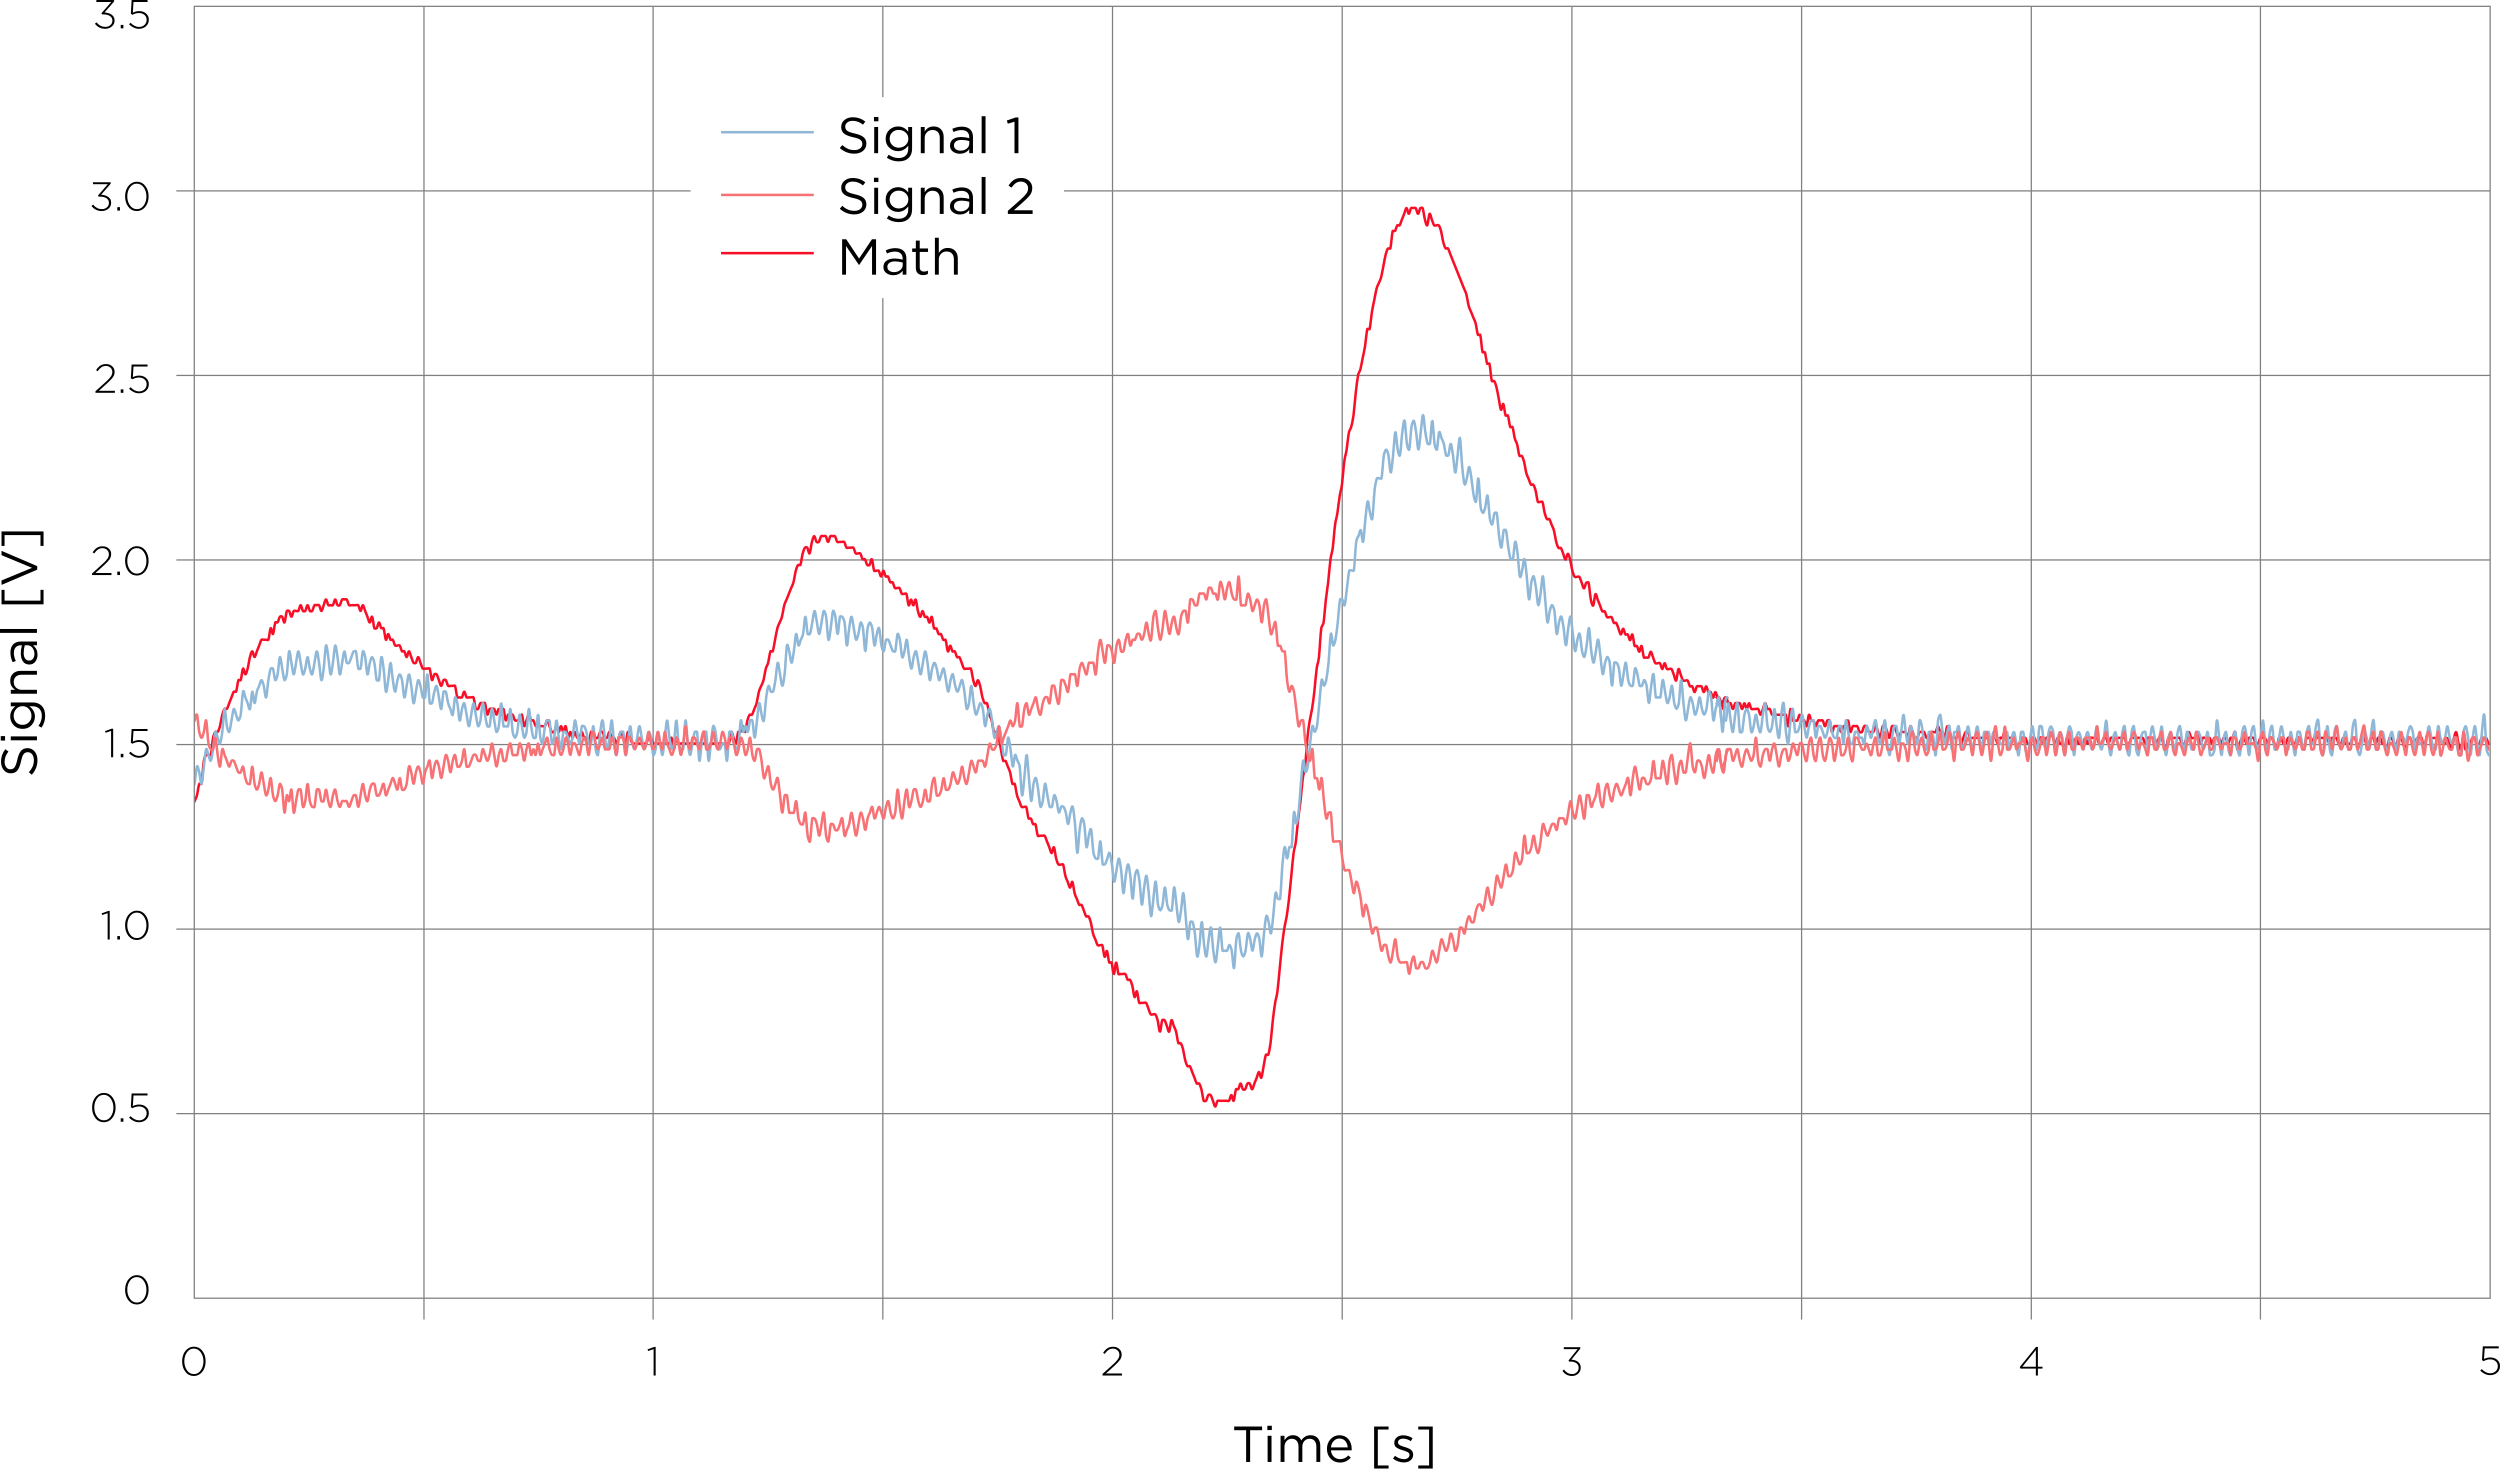 <?xml version="1.0" encoding="UTF-8"?>
<svg id="Ebene_1" xmlns="http://www.w3.org/2000/svg" xmlns:xlink="http://www.w3.org/1999/xlink" viewBox="0 0 987.74 580.21">
  <defs>
    <style>
      .cls-1, .cls-2, .cls-3, .cls-4, .cls-5, .cls-6 {
        fill: none;
      }

      .cls-1, .cls-2, .cls-3, .cls-6 {
        stroke-linejoin: round;
      }

      .cls-1, .cls-5 {
        stroke: gray;
        stroke-width: .5px;
      }

      .cls-2 {
        stroke: #f80f27;
      }

      .cls-2, .cls-3, .cls-6 {
        stroke-linecap: square;
      }

      .cls-3 {
        stroke: #f77175;
      }

      .cls-5 {
        stroke-miterlimit: 10;
      }

      .cls-7 {
        isolation: isolate;
      }

      .cls-8 {
        clip-path: url(#clippath);
      }

      .cls-6 {
        stroke: #8fb7d7;
      }
    </style>
    <clipPath id="clippath">
      <rect class="cls-4" x="77.01" y="2.65" width="906.58" height="510.01"/>
    </clipPath>
  </defs>
  <g id="Grid">
    <line class="cls-1" x1="69.67" y1="440" x2="983.84" y2="440"/>
    <line class="cls-1" x1="69.67" y1="367.08" x2="983.84" y2="367.08"/>
    <line class="cls-1" x1="69.67" y1="294.17" x2="983.84" y2="294.17"/>
    <line class="cls-1" x1="69.67" y1="221.25" x2="983.84" y2="221.25"/>
    <line class="cls-1" x1="69.67" y1="148.33" x2="983.84" y2="148.33"/>
    <line class="cls-1" x1="69.67" y1="75.42" x2="272.86" y2="75.42"/>
    <line class="cls-1" x1="420.4" y1="75.42" x2="983.84" y2="75.42"/>
    <line class="cls-1" x1="167.51" y1="2.5" x2="167.51" y2="521.34"/>
    <line class="cls-1" x1="258.04" y1="2.5" x2="258.04" y2="521.34"/>
    <line class="cls-1" x1="348.8" y1="2.5" x2="348.8" y2="38.36"/>
    <line class="cls-1" x1="348.8" y1="117.79" x2="348.8" y2="521.34"/>
    <line class="cls-1" x1="439.55" y1="2.5" x2="439.55" y2="521.34"/>
    <line class="cls-1" x1="530.3" y1="2.5" x2="530.3" y2="521.34"/>
    <line class="cls-1" x1="621.05" y1="2.5" x2="621.05" y2="521.34"/>
    <line class="cls-1" x1="711.8" y1="2.5" x2="711.8" y2="521.34"/>
    <line class="cls-1" x1="802.56" y1="2.5" x2="802.56" y2="521.34"/>
    <line class="cls-1" x1="893.09" y1="2.5" x2="893.09" y2="521.34"/>
    <rect class="cls-5" x="76.76" y="2.5" width="907.09" height="510.42"/>
  </g>
  <g id="Graphs">
    <g class="cls-8">
      <g>
        <path class="cls-2" d="M76.9,316.51c.3-.76.6-1.14.91-2.28s.6-3.79.91-4.55c.05-.13.86.25.91,0,.3-1.52.6-7.21.91-9.1.18-1.16.72-2.04.91-2.28.18-.23.72,0,.91,0,.07,0,.84.25.91,0,.3-1.14.6-5.31.91-6.83.23-1.16.68-1.99.91-2.28.18-.23.72.23.91,0,.3-.38.6-1.14.91-2.28.3-1.14.6-3.41.91-4.55.3-1.14.6-1.9.91-2.28.18-.23.72.23.91,0,.3-.38.6-1.52.91-2.28.3-.76.6-1.52.91-2.28.3-.76.6-1.9.91-2.27.1-.12.81.25.91,0,.3-.76.6-3.79.91-4.55.1-.25.81.25.91,0,.3-.76.6-4.17.91-4.55.3-.38.6,2.28.91,2.28s.6-1.14.91-2.28.6-3.41.91-4.55c.3-1.14.6-2.28.91-2.28s.6,2.28.91,2.28.6-1.52.91-2.28c.3-.76.6-1.52.91-2.28.3-.76.6-1.9.91-2.28.18-.23.72,0,.91,0h.91c.1,0,.81.25.91,0,.3-.76.6-4.17.91-4.55.3-.38.6,2.65.91,2.27.3-.38.6-3.79.91-4.55.1-.25.81.12.91,0,.3-.38.6-1.9.91-2.28.18-.23.72-.23.91,0,.3.38.6,2.65.91,2.28.3-.38.6-3.79.91-4.55.1-.25.81-.12.91,0,.3.38.6,2.28.91,2.28s.6-1.9.91-2.28c.18-.23.72,0,.91,0s.72.23.91,0c.3-.38.6-2.28.91-2.28s.6,1.9.91,2.28c.18.23.72.23.91,0,.3-.38.6-2.28.91-2.28s.6,1.9.91,2.28c.18.23.72.23.91,0,.3-.38.6-1.9.91-2.28.18-.23.72,0,.91,0s.72-.23.91,0c.3.38.6,2.28.91,2.28s.6-1.52.91-2.28c.3-.76.6-2.27.91-2.27s.6,1.9.91,2.27c.18.23.72,0,.91,0s.72.23.91,0c.3-.38.6-2.27.91-2.27s.6,1.9.91,2.27c.18.23.72.23.91,0,.3-.38.6-1.9.91-2.27.18-.23.72,0,.91,0s.72-.23.91,0c.3.38.6,1.9.91,2.27.18.23.72,0,.91,0h1.81c.18,0,.72-.23.91,0,.3.38.6,2.28.91,2.28s.6-2.28.91-2.28.6,1.52.91,2.28l.91,2.28c.3.76.6,2.28.91,2.28s.6-2.65.91-2.28.6,3.79.91,4.55c.1.25.81.12.91,0,.3-.38.6-2.28.91-2.28s.6,1.9.91,2.28c.1.12.81-.25.91,0,.3.76.6,4.17.91,4.55.3.38.6-2.28.91-2.28s.6,1.9.91,2.28c.18.23.72-.23.91,0,.3.38.6,1.9.91,2.28.18.23.72,0,.91,0s.72-.23.91,0c.3.38.6,1.9.91,2.28.18.23.72-.23.91,0,.3.38.6,2.28.91,2.28s.6-2.28.91-2.28.6,1.52.91,2.28c.3.76.6,1.9.91,2.27.18.23.72.23.91,0,.3-.38.6-2.27.91-2.27s.6,1.52.91,2.27c.3.76.6,1.9.91,2.28.18.23.72,0,.91,0h.91c.1,0,.81-.25.91,0,.3.76.6,4.17.91,4.55.3.38.6-1.9.91-2.28.18-.23.72-.23.91,0,.3.38.6,1.52.91,2.28.3.76.6,2.28.91,2.28s.6-1.9.91-2.28c.18-.23.72-.23.91,0,.3.38.6,1.9.91,2.28.18.23.72,0,.91,0h.91c.1,0,.81-.25.91,0,.3.76.6,3.79.91,4.55.1.25.81,0,.91,0,.18,0,.72.23.91,0,.3-.38.6-2.27.91-2.27s.6,1.9.91,2.27c.18.23.72,0,.91,0h.91c.1,0,.81-.25.91,0,.3.76.6,3.79.91,4.55.1.25.81.12.91,0,.3-.38.6-1.9.91-2.28.18-.23.72,0,.91,0,.1,0,.81-.25.91,0,.3.76.6,4.17.91,4.55.3.38.6-1.9.91-2.28.18-.23.72,0,.91,0s.72-.23.91,0c.3.38.6,2.28.91,2.28s.6-2.28.91-2.28.6,2.28.91,2.28.6-2.65.91-2.28c.3.38.6,4.17.91,4.55.3.38.6-1.9.91-2.27.18-.23.72,0,.91,0s.72-.23.91,0c.3.38.6,1.9.91,2.27.18.23.72,0,.91,0s.72.23.91,0c.3-.38.6-2.65.91-2.27.3.38.6,4.17.91,4.55.3.38.6-1.52.91-2.28.3-.76.6-2.27.91-2.27s.6,1.9.91,2.27c.18.23.72-.23.91,0,.3.38.6,1.9.91,2.28.18.23.72,0,.91,0h1.81c.18,0,.72.23.91,0,.3-.38.6-2.28.91-2.28s.6,1.52.91,2.28c.3.76.6,1.9.91,2.28.18.23.72.23.91,0,.3-.38.6-2.28.91-2.28s.6,2.28.91,2.28.6-2.28.91-2.28.6,2.28.91,2.28.6-2.65.91-2.28c.3.38.6,4.17.91,4.55.3.38.6-2.28.91-2.28s.6,2.28.91,2.28.6-2.28.91-2.28.6,1.9.91,2.28c.18.23.72.23.91,0,.3-.38.6-2.28.91-2.28s.6,1.9.91,2.28c.18.23.72-.23.91,0,.3.38.6,2.65.91,2.28.3-.38.6-3.79.91-4.55.1-.25.81-.12.91,0,.3.38.6,1.9.91,2.28.18.23.72.23.91,0,.3-.38.6-1.9.91-2.28.18-.23.72-.23.91,0,.3.38.6,1.9.91,2.28.18.23.72.23.91,0,.3-.38.6-2.28.91-2.28s.6,1.9.91,2.28c.18.23.72-.23.91,0,.3.38.6,2.28.91,2.28s.6-1.52.91-2.28.6-2.28.91-2.28.6,1.52.91,2.28c.3.76.6,2.65.91,2.28.3-.38.6-4.17.91-4.55.3-.38.6,1.52.91,2.28.3.76.6,1.9.91,2.28.18.23.72,0,.91,0h3.62c.18,0,.72.23.91,0,.3-.38.6-1.9.91-2.28.18-.23.72-.23.91,0,.3.38.6,1.9.91,2.28.18.23.72,0,.91,0h4.53c.18,0,.72.23.91,0,.3-.38.6-2.65.91-2.28.3.38.6,4.55.91,4.55s.6-4.17.91-4.55c.3-.38.6,1.9.91,2.28.18.23.72,0,.91,0h9.06c.18,0,.72-.23.91,0,.3.38.6,2.28.91,2.28s.6-1.9.91-2.28c.18-.23.72,0,.91,0h5.43c.1,0,.81.25.91,0,.3-.76.6-4.17.91-4.55.3-.38.6,1.52.91,2.28.3.76.6,2.65.91,2.28.3-.38.6-3.79.91-4.55.1-.25.81.12.91,0,.3-.38.6-2.28.91-2.28s.6,2.65.91,2.28c.3-.38.6-3.41.91-4.55.3-1.14.6-1.9.91-2.27.18-.23.72.23.91,0,.3-.38.6-1.52.91-2.28.3-.76.6-1.14.91-2.28.3-1.14.6-3.41.91-4.55.3-1.14.6-1.52.91-2.28.3-.76.6-1.14.91-2.28.3-1.14.6-3.41.91-4.55.3-1.14.6-1.14.91-2.28.3-1.14.6-3.79.91-4.55.1-.25.81.25.91,0,.3-.76.6-3.03.91-4.55.3-1.52.6-3.41.91-4.55.3-1.14.6-1.52.91-2.28.3-.76.6-1.14.91-2.28.3-1.14.6-3.41.91-4.55.3-1.14.6-1.52.91-2.27.3-.76.6-1.52.91-2.28.3-.76.6-1.52.91-2.28.3-.76.6-1.14.91-2.28s.6-3.41.91-4.55c.3-1.14.6-1.9.91-2.27.1-.12.81.25.91,0,.3-.76.6-3.41.91-4.55s.6-1.9.91-2.28c.18-.23.72-.23.91,0,.3.38.6,2.65.91,2.28s.6-3.41.91-4.55c.3-1.14.6-2.27.91-2.27s.6,1.9.91,2.27c.18.23.72.23.91,0,.3-.38.6-1.9.91-2.27.18-.23.72,0,.91,0s.72-.23.91,0c.3.38.6,2.27.91,2.27s.6-1.9.91-2.27c.18-.23.72,0,.91,0s.72-.23.91,0c.3.38.6,1.9.91,2.27.18.23.72,0,.91,0h.91c.18,0,.72-.23.91,0,.3.38.6,1.9.91,2.28.18.23.72,0,.91,0h.91c.18,0,.72-.23.91,0,.3.38.6,1.9.91,2.28.18.23.72,0,.91,0s.72-.23.91,0c.3.38.6,1.9.91,2.28.18.23.72-.23.91,0,.3.38.6,1.9.91,2.28.18.23.72.23.91,0,.3-.38.6-2.65.91-2.28.3.38.6,3.79.91,4.55.1.25.81,0,.91,0,.18,0,.72-.23.91,0,.3.38.6,2.28.91,2.28s.6-2.28.91-2.28.6,1.9.91,2.28c.18.23.72-.23.91,0,.3.38.6,1.9.91,2.28.18.23.72-.23.91,0,.3.38.6,1.9.91,2.28.18.23.72,0,.91,0s.72-.23.91,0c.3.38.6,1.9.91,2.28.18.23.72,0,.91,0,.1,0,.81-.25.91,0,.3.76.6,4.17.91,4.55.3.38.6-2.27.91-2.27s.6,2.27.91,2.27.6-2.65.91-2.27c.3.38.6,3.41.91,4.55.3,1.14.6,2.28.91,2.28s.6-2.28.91-2.28.6,1.9.91,2.28c.18.23.72-.23.91,0,.3.38.6,2.28.91,2.28s.6-2.65.91-2.28c.3.38.6,3.79.91,4.55.1.25.81-.12.91,0,.3.38.6,1.9.91,2.27.18.23.72-.23.91,0,.3.38.6,1.9.91,2.28.1.12.81-.25.91,0,.3.76.6,4.17.91,4.55.3.38.6-2.28.91-2.28s.6,1.9.91,2.28c.18.23.72-.23.91,0,.3.38.6,1.9.91,2.28.18.23.72-.23.91,0,.3.38.6,1.52.91,2.27.3.76.6,1.9.91,2.28.18.23.72,0,.91,0h.91c.1,0,.81-.25.91,0,.3.76.6,3.41.91,4.55.3,1.14.6,2.28.91,2.28s.6-2.28.91-2.28.6,1.14.91,2.28c.3,1.14.6,3.41.91,4.55.3,1.14.6,1.9.91,2.28.1.12.81-.25.91,0,.3.76.6,3.41.91,4.55.3,1.14.6,1.14.91,2.27.3,1.14.6,3.79.91,4.55.1.25.81-.12.91,0,.3.38.6,1.14.91,2.28.3,1.14.6,3.03.91,4.55.3,1.52.6,3.79.91,4.55.1.25.81-.12.91,0,.3.38.6,1.52.91,2.28.3.76.6,1.14.91,2.28.3,1.14.6,3.79.91,4.55.1.25.81-.25.91,0,.3.76.6,3.41.91,4.55s.6,1.52.91,2.28c.3.76.6,1.9.91,2.28.18.23.72,0,.91,0,.1,0,.81-.25.91,0,.3.76.6,3.79.91,4.55.1.25.81-.12.91,0,.3.38.6,1.9.91,2.28.1.12.81-.25.91,0,.3.76.6,3.79.91,4.55.1.25.81,0,.91,0h.91c.18,0,.72-.23.91,0,.3.38.6,1.52.91,2.27.3.76.6,1.52.91,2.28.3.76.6,2.28.91,2.28s.6-2.65.91-2.28c.3.38.6,3.41.91,4.55.3,1.14.6,1.9.91,2.28.18.23.72,0,.91,0,.1,0,.81-.25.91,0,.3.76.6,3.41.91,4.55.3,1.14.6,1.52.91,2.28.3.76.6,2.28.91,2.28s.6-2.65.91-2.28c.3.38.6,3.41.91,4.55.3,1.14.6,1.52.91,2.28.3.76.6,1.9.91,2.27.18.23.72-.23.91,0,.3.38.6,1.52.91,2.28.3.76.6,1.9.91,2.28.18.23.72-.23.91,0,.3.38.6,1.14.91,2.28.3,1.14.6,3.41.91,4.55.3,1.14.6,1.52.91,2.28.3.76.6,1.9.91,2.28.18.23.72,0,.91,0,.1,0,.81-.25.91,0,.3.76.6,4.17.91,4.55.3.38.6-2.65.91-2.28.3.38.6,3.79.91,4.55.1.25.81-.25.91,0,.3.76.6,4.55.91,4.55s.6-4.55.91-4.55.6,3.79.91,4.55c.1.25.81,0,.91,0h.91c.18,0,.72-.23.91,0,.3.38.6,1.9.91,2.28.18.23.72-.23.91,0,.3.38.6,1.14.91,2.28.3,1.14.6,4.17.91,4.55.3.38.6-2.65.91-2.27.3.38.6,3.79.91,4.55.1.25.81,0,.91,0h.91c.18,0,.72-.23.91,0,.3.38.6,1.52.91,2.28.3.76.6,1.9.91,2.28.18.23.72,0,.91,0s.72-.23.91,0c.3.38.6,1.14.91,2.28.3,1.14.6,4.55.91,4.55s.6-3.79.91-4.55c.1-.25.81-.12.91,0,.3.38.6,1.52.91,2.27s.6,2.65.91,2.28c.3-.38.6-4.17.91-4.55.3-.38.6,1.52.91,2.27s.6,1.14.91,2.28c.3,1.14.6,3.79.91,4.55.1.25.81-.12.91,0,.3.38.6,1.14.91,2.28.3,1.14.6,3.41.91,4.55.3,1.14.6,1.9.91,2.28.18.23.72-.23.91,0,.3.38.6,1.52.91,2.28.3.76.6,1.52.91,2.28.3.76.6,1.9.91,2.27.18.23.72-.23.91,0,.3.38.6,1.14.91,2.28.3,1.14.6,3.79.91,4.55.1.25.81.12.91,0,.3-.38.6-1.9.91-2.28.18-.23.72-.23.91,0,.3.38.6,1.52.91,2.28.3.76.6,2.28.91,2.28s.6-1.9.91-2.28c.18-.23.72,0,.91,0h2.72c.18,0,.72.23.91,0,.3-.38.6-2.28.91-2.28s.6,2.65.91,2.28c.3-.38.6-3.79.91-4.55.1-.25.81.12.91,0,.3-.38.6-2.28.91-2.28s.6,1.9.91,2.28c.18.23.72.23.91,0,.3-.38.6-1.9.91-2.28.18-.23.72-.23.91,0,.3.38.6,2.28.91,2.28s.6-1.52.91-2.28c.3-.76.6-1.52.91-2.27.3-.76.6-2.28.91-2.28s.6,2.65.91,2.28c.3-.38.6-3.03.91-4.55.3-1.52.6-3.79.91-4.55.1-.25.81.25.91,0,.3-.76.6-2.27.91-4.55.3-2.28.6-6.45.91-9.1.3-2.65.6-4.93.91-6.83s.6-2.28.91-4.55c.3-2.28.6-6.07.91-9.1.3-3.03.6-6.45.91-9.1s.6-4.93.91-6.83c.3-1.9.6-2.65.91-4.55.3-1.9.6-4.17.91-6.83.3-2.65.6-6.07.91-9.1.3-3.03.6-6.83.91-9.1s.6-2.28.91-4.55c.3-2.27.6-6.45.91-9.1.3-2.65.6-4.17.91-6.83.3-2.65.6-6.83.91-9.1.26-1.96.65-2.27.91-4.55.3-2.65.6-8.34.91-11.38.3-3.03.6-4.93.91-6.83.3-1.9.6-2.65.91-4.55.3-1.9.6-4.17.91-6.83.3-2.65.6-6.83.91-9.1.26-1.96.65-2.27.91-4.55.3-2.65.6-9.1.91-11.38.15-1.16.75-1.31.91-2.28.3-1.9.6-6.45.91-9.1.3-2.65.6-4.17.91-6.83s.6-6.83.91-9.1.6-2.28.91-4.55.6-6.83.91-9.1c.3-2.28.6-2.65.91-4.55.3-1.9.6-4.93.91-6.83.3-1.9.6-2.28.91-4.55.3-2.27.6-6.83.91-9.1.3-2.28.6-2.65.91-4.55.3-1.9.6-5.31.91-6.83.23-1.16.68-1.41.91-2.28.3-1.14.6-2.28.91-4.55.3-2.28.6-6.45.91-9.1.3-2.65.6-5.31.91-6.83.23-1.16.68-1.41.91-2.28.3-1.14.6-3.03.91-4.55.3-1.52.6-2.65.91-4.55.3-1.9.6-5.69.91-6.83.07-.25.84.25.91,0,.3-1.14.6-4.93.91-6.83s.6-3.03.91-4.55c.3-1.52.6-3.41.91-4.55.3-1.14.6-1.52.91-2.28.3-.76.6-1.14.91-2.28.3-1.14.6-3.03.91-4.55.3-1.52.6-3.41.91-4.55.3-1.14.6-1.9.91-2.28.07-.08.84.25.91,0,.3-1.14.6-5.69.91-6.83.07-.25.84.08.91,0,.3-.38.6-1.9.91-2.28.18-.23.72.23.91,0,.3-.38.6-1.52.91-2.28.3-.76.6-1.52.91-2.27.3-.76.6-2.28.91-2.28s.6,2.28.91,2.28.6-1.9.91-2.28c.18-.23.72,0,.91,0s.72-.23.91,0c.3.38.6,2.28.91,2.28s.6-1.9.91-2.28c.1-.12.81-.25.91,0,.3.76.6,3.41.91,4.55s.6,2.65.91,2.28.6-4.17.91-4.55c.3-.38.6,1.52.91,2.27.3.76.6,1.9.91,2.28.18.23.72,0,.91,0s.72-.23.91,0c.3.38.6,1.14.91,2.28.3,1.14.6,3.41.91,4.55.3,1.14.6,1.9.91,2.28.18.23.72-.23.91,0,.3.38.6,1.52.91,2.28s.6,1.52.91,2.28c.3.76.6,1.52.91,2.28.3.76.6,1.52.91,2.28s.6,1.52.91,2.27l.91,2.28c.3.76.6,1.52.91,2.28s.6,1.14.91,2.28c.3,1.14.6,3.41.91,4.55.3,1.14.6,1.52.91,2.28.3.76.6,1.52.91,2.28s.6,1.14.91,2.28c.3,1.14.6,3.79.91,4.55.07.17.84-.25.91,0,.3,1.14.6,5.69.91,6.83.07.25.84-.17.91,0,.3.76.6,3.79.91,4.55.07.17.84-.25.91,0,.3,1.14.6,5.69.91,6.83.07.25.84-.08.91,0,.3.38.6,1.14.91,2.28.3,1.14.6,3.03.91,4.55.3,1.52.6,4.17.91,4.55.3.38.6-2.65.91-2.28.3.38.6,3.79.91,4.55.1.25.81-.25.91,0,.3.76.6,3.79.91,4.55.1.25.81-.25.91,0,.3.76.6,3.41.91,4.55.3,1.14.6,1.14.91,2.28.3,1.14.6,3.79.91,4.55.1.25.81-.12.91,0,.3.38.6,1.14.91,2.28.3,1.14.6,3.41.91,4.55.3,1.14.6,1.52.91,2.28.3.76.6,1.9.91,2.27.18.23.72-.23.91,0,.3.38.6,1.14.91,2.28.3,1.14.6,3.79.91,4.55.1.25.81,0,.91,0s.81-.25.91,0c.3.76.6,3.41.91,4.55.3,1.14.6,1.9.91,2.27.18.23.72-.23.91,0,.3.38.6,1.52.91,2.28s.6,1.14.91,2.28c.3,1.14.6,3.41.91,4.55.3,1.14.6,1.9.91,2.28.18.23.72-.23.91,0,.3.38.6,1.52.91,2.28s.6,2.28.91,2.28.6-2.28.91-2.28.6,1.14.91,2.28c.3,1.14.6,3.41.91,4.55.3,1.14.6,1.9.91,2.28.18.23.72,0,.91,0s.72-.23.91,0c.3.38.6,1.52.91,2.28.3.76.6,2.28.91,2.28s.6-1.9.91-2.28c.07-.08.84-.25.91,0,.3,1.14.6,5.31.91,6.83.23,1.16.68,2.56.91,2.27.3-.38.6-4.17.91-4.55.3-.38.6,1.52.91,2.28.3.76.6,1.52.91,2.27.3.76.6,1.9.91,2.28.18.23.72-.23.91,0,.3.38.6,1.9.91,2.28.18.23.72,0,.91,0s.72-.23.91,0c.3.38.6,1.9.91,2.28.18.23.72-.23.91,0,.3.38.6,1.52.91,2.28.3.76.6,2.27.91,2.27s.6-2.27.91-2.27.6,1.9.91,2.27c.18.23.72-.23.91,0,.3.38.6,2.28.91,2.28s.6-2.65.91-2.28c.3.38.6,3.79.91,4.55.1.25.81-.12.91,0,.3.38.6,2.28.91,2.28s.6-2.65.91-2.28c.3.38.6,3.79.91,4.55.1.25.81,0,.91,0,.18,0,.72.23.91,0,.3-.38.6-2.28.91-2.28s.6,1.52.91,2.28c.3.76.6,1.9.91,2.27.18.23.72,0,.91,0s.72-.23.91,0c.3.38.6,2.28.91,2.28s.6-2.28.91-2.28.6,1.9.91,2.28c.18.23.72,0,.91,0s.72-.23.91,0c.3.38.6,1.52.91,2.28.3.76.6,2.65.91,2.28.3-.38.6-4.17.91-4.55.3-.38.6,1.52.91,2.28.3.76.6,1.9.91,2.28.18.23.72,0,.91,0s.72-.23.91,0c.3.38.6,1.9.91,2.28.18.23.72-.23.91,0,.3.38.6,2.28.91,2.28s.6-1.9.91-2.28c.18-.23.72,0,.91,0s.72-.23.91,0c.3.38.6,2.28.91,2.28s.6-2.28.91-2.28.6,1.9.91,2.28c.18.23.72-.23.91,0,.3.38.6,2.27.91,2.27s.6-2.27.91-2.27.6,1.52.91,2.27c.3.76.6,1.9.91,2.28.18.23.72.23.91,0,.3-.38.6-1.9.91-2.28.18-.23.72-.23.91,0"/>
        <path class="cls-2" d="M678.29,275.55c.18-.23.72-.23.91,0,.3.38.6,1.52.91,2.28.3.76.6,2.65.91,2.28.3-.38.6-4.17.91-4.55.3-.38.6,1.9.91,2.28.18.23.72-.23.91,0,.3.38.6,2.28.91,2.28s.6-1.9.91-2.28c.18-.23.72,0,.91,0s.72-.23.91,0c.3.38.6,2.28.91,2.28s.6-2.28.91-2.28.6,2.28.91,2.28.6-2.28.91-2.28.6,1.9.91,2.28c.18.23.72,0,.91,0h.91c.18,0,.72-.23.91,0,.3.38.6,2.28.91,2.28s.6-1.52.91-2.28c.3-.76.6-2.28.91-2.28s.6,1.9.91,2.28c.18.23.72-.23.91,0,.3.38.6,1.9.91,2.28.18.23.72,0,.91,0h3.62c.1,0,.81-.25.91,0,.3.76.6,4.93.91,4.55.3-.38.6-6.45.91-6.83.3-.38.6,3.79.91,4.55.1.25.81,0,.91,0,.18,0,.72.23.91,0,.3-.38.6-2.27.91-2.27s.6,1.9.91,2.27c.18.23.72-.23.91,0,.3.38.6,2.65.91,2.28.3-.38.6-4.17.91-4.55.3-.38.6,1.9.91,2.27.18.23.72-.23.91,0,.3.38.6,2.28.91,2.28s.6-1.9.91-2.28c.18-.23.72,0,.91,0s.72-.23.91,0c.3.38.6,2.28.91,2.28s.6-1.9.91-2.28c.1-.12.81-.25.91,0,.3.76.6,4.17.91,4.55.3.38.6-1.9.91-2.28.18-.23.72,0,.91,0s.72-.23.91,0c.3.38.6,2.28.91,2.28s.6-1.9.91-2.28c.18-.23.72.23.91,0,.3-.38.6-2.65.91-2.28.3.38.6,4.17.91,4.55.3.38.6-1.9.91-2.28.18-.23.72,0,.91,0s.72-.23.91,0c.3.38.6,1.9.91,2.28.18.23.72.23.91,0,.3-.38.6-1.9.91-2.28.18-.23.72-.23.91,0,.3.38.6,1.9.91,2.28.18.23.72,0,.91,0s.72.23.91,0c.3-.38.6-2.28.91-2.28s.6,1.52.91,2.28c.3.76.6,2.65.91,2.28.3-.38.6-3.79.91-4.55.1-.25.81-.12.91,0,.3.38.6,1.52.91,2.28.3.76.6,2.65.91,2.28.3-.38.6-3.79.91-4.55.1-.25.81-.12.91,0,.3.38.6,1.52.91,2.28.3.76.6,2.28.91,2.28s.6-1.9.91-2.28c.18-.23.72,0,.91,0s.72-.23.91,0c.3.38.6,2.65.91,2.28.3-.38.6-4.17.91-4.55.3-.38.6,1.52.91,2.28.3.76.6,1.9.91,2.28.18.23.72.23.91,0,.3-.38.6-1.9.91-2.28.18-.23.72,0,.91,0s.72-.23.91,0c.3.38.6,1.9.91,2.28.18.23.72.23.91,0,.3-.38.6-1.9.91-2.28.18-.23.72,0,.91,0s.72.23.91,0c.3-.38.6-2.28.91-2.28s.6,1.9.91,2.28c.18.23.72-.23.91,0,.3.38.6,2.65.91,2.28.3-.38.6-4.17.91-4.55.3-.38.6,1.52.91,2.28.3.76.6,1.9.91,2.28.18.23.72,0,.91,0s.72.23.91,0c.3-.38.6-2.65.91-2.28.3.38.6,4.17.91,4.55.3.38.6-1.52.91-2.28.3-.76.6-1.9.91-2.28.18-.23.72-.23.91,0,.3.38.6,1.9.91,2.28.18.23.72,0,.91,0h8.15c.18,0,.72-.23.91,0,.3.38.6,2.28.91,2.28s.6-1.9.91-2.28c.18-.23.72.23.91,0,.3-.38.6-2.28.91-2.28s.6,1.9.91,2.28c.18.23.72,0,.91,0h.91c.18,0,.72-.23.91,0,.3.38.6,1.52.91,2.28.3.76.6,2.65.91,2.28.3-.38.6-3.79.91-4.55.1-.25.81,0,.91,0,.18,0,.72-.23.91,0,.3.38.6,1.9.91,2.28.18.23.72.23.91,0,.3-.38.6-1.9.91-2.28.18-.23.72-.23.91,0,.3.38.6,2.28.91,2.28s.6-1.9.91-2.28c.18-.23.72-.23.91,0,.3.38.6,2.28.91,2.28s.6-1.9.91-2.28c.18-.23.72.23.91,0,.3-.38.6-2.28.91-2.28s.6,1.52.91,2.28c.3.76.6,2.28.91,2.28s.6-2.28.91-2.28.6,1.9.91,2.28c.18.23.72-.23.91,0,.3.38.6,2.65.91,2.28.3-.38.6-4.17.91-4.55.3-.38.6,2.28.91,2.28s.6-2.28.91-2.28.6,2.28.91,2.28.6-2.28.91-2.28.6,1.9.91,2.28c.18.23.72,0,.91,0s.72.23.91,0c.3-.38.6-2.28.91-2.28s.6,2.28.91,2.28.6-1.9.91-2.28c.18-.23.72,0,.91,0h.91c.18,0,.72-.23.91,0,.3.38.6,1.9.91,2.28.18.23.72.23.91,0,.3-.38.6-1.9.91-2.28.18-.23.72-.23.91,0,.3.38.6,2.28.91,2.28s.6-1.9.91-2.28c.18-.23.72,0,.91,0h3.62c.18,0,.72-.23.91,0,.3.38.6,1.9.91,2.28.18.23.72.23.91,0,.3-.38.6-1.9.91-2.28.18-.23.72,0,.91,0h2.72c.18,0,.72-.23.91,0,.3.38.6,2.28.91,2.28s.6-1.9.91-2.28c.18-.23.72,0,.91,0h.91c.18,0,.72-.23.91,0,.3.38.6,2.28.91,2.28s.6-1.9.91-2.28c.18-.23.72-.23.91,0,.3.38.6,1.52.91,2.28.3.76.6,2.65.91,2.28.3-.38.6-3.79.91-4.55.1-.25.81,0,.91,0h2.72c.18,0,.72-.23.91,0,.3.38.6,1.9.91,2.28.18.23.72.23.91,0,.3-.38.6-1.52.91-2.28.3-.76.6-2.28.91-2.28s.6,1.9.91,2.28c.18.23.72,0,.91,0s.72.23.91,0c.3-.38.6-2.65.91-2.28.3.38.6,4.17.91,4.55.3.38.6-1.9.91-2.28.18-.23.72,0,.91,0h.91c.18,0,.72-.23.91,0,.3.38.6,2.28.91,2.28s.6-1.9.91-2.28c.18-.23.72,0,.91,0s.72-.23.91,0c.3.38.6,2.28.91,2.28s.6-1.9.91-2.28c.18-.23.72-.23.91,0,.3.38.6,2.28.91,2.28s.6-1.9.91-2.28c.18-.23.72.23.91,0,.3-.38.6-3.03.91-2.28.3.76.6,6.07.91,6.83.3.76.6-1.52.91-2.28.3-.76.6-1.9.91-2.28.18-.23.72-.23.91,0,.3.38.6,2.28.91,2.28s.6-1.9.91-2.28c.18-.23.72,0,.91,0s.72-.23.91,0c.3.38.6,1.9.91,2.28.18.23.72.23.91,0,.3-.38.6-1.9.91-2.28.18-.23.72,0,.91,0s.72-.23.91,0c.3.38.6,2.28.91,2.28s.6-1.9.91-2.28c.18-.23.72-.23.91,0,.3.38.6,1.52.91,2.28.3.76.6,2.65.91,2.28.3-.38.6-3.79.91-4.55.1-.25.81-.12.91,0,.3.38.6,1.9.91,2.28.18.23.72.23.91,0,.3-.38.6-1.9.91-2.28.18-.23.72-.23.91,0,.3.38.6,1.9.91,2.28.18.23.72.23.91,0,.3-.38.6-1.9.91-2.28.18-.23.72-.23.91,0,.3.38.6,1.52.91,2.28s.6,2.65.91,2.28c.3-.38.6-3.79.91-4.55.1-.25.81,0,.91,0,.18,0,.72-.23.91,0,.3.38.6,2.65.91,2.28.3-.38.6-4.17.91-4.55.3-.38.6,1.9.91,2.28.18.23.72,0,.91,0h1.81c.18,0,.72-.23.91,0,.3.38.6,2.28.91,2.28s.6-1.9.91-2.28c.18-.23.72,0,.91,0s.72-.23.91,0c.3.38.6,1.9.91,2.28.18.23.72.23.91,0,.3-.38.6-2.28.91-2.28s.6,1.9.91,2.28c.18.23.72,0,.91,0s.72.23.91,0c.3-.38.6-1.9.91-2.28.18-.23.72-.23.91,0,.3.38.6,1.9.91,2.28.18.23.72.23.91,0,.3-.38.6-1.9.91-2.28.18-.23.72-.23.91,0,.3.38.6,1.9.91,2.28.18.23.72.23.91,0,.3-.38.6-1.9.91-2.28.18-.23.72-.23.91,0,.3.38.6,2.28.91,2.28s.6-1.9.91-2.28c.18-.23.72-.23.91,0,.3.38.6,1.9.91,2.28.18.23.72-.23.91,0,.3.38.6,2.65.91,2.28.3-.38.6-3.79.91-4.55.1-.25.81-.12.91,0,.3.38.6,1.9.91,2.28.18.23.72.23.91,0,.3-.38.6-1.9.91-2.28.18-.23.72-.23.91,0,.3.38.6,1.52.91,2.28.3.76.6,2.65.91,2.28.3-.38.6-3.79.91-4.55.1-.25.81-.12.91,0,.3.38.6,1.9.91,2.28.18.23.72.23.91,0,.3-.38.6-1.9.91-2.28.18-.23.72,0,.91,0,.1,0,.81-.25.91,0,.3.76.6,4.55.91,4.55s.6-3.41.91-4.55c.3-1.14.6-2.28.91-2.28s.6,1.9.91,2.28c.18.23.72,0,.91,0h1.81c.18,0,.72-.23.91,0,.3.38.6,1.9.91,2.28.18.23.72.23.91,0,.3-.38.6-2.28.91-2.28s.6,1.52.91,2.28.6,2.65.91,2.28c.3-.38.6-3.41.91-4.55.3-1.14.6-2.65.91-2.28.3.38.6,3.41.91,4.55.3,1.14.6,2.65.91,2.28.3-.38.6-4.55.91-4.55s.6,4.17.91,4.55c.3.38.6-1.9.91-2.28.18-.23.72.23.91,0,.3-.38.6-1.9.91-2.28.18-.23.72-.23.91,0,.3.38.6,1.9.91,2.28.18.23.72.23.91,0,.3-.38.6-1.9.91-2.28.18-.23.72,0,.91,0s.72-.23.91,0c.3.38.6,1.52.91,2.28"/>
        <path class="cls-6" d="M76.9,309.68c.3-2.27.6-6.07.91-6.83s.6,1.14.91,2.28c.3,1.14.6,4.93.91,4.55.3-.38.6-4.55.91-6.83.3-2.28.6-6.07.91-6.83.3-.76.6,1.52.91,2.27s.6,2.65.91,2.28c.3-.38.6-2.65.91-4.55.3-1.9.6-6.07.91-6.83s.6,1.52.91,2.28.6,2.65.91,2.28c.3-.38.6-2.28.91-4.55.3-2.28.6-8.72.91-9.1.3-.38.6,5.31.91,6.83.23,1.16.68,2.56.91,2.28.3-.38.6-3.03.91-4.55.3-1.52.6-4.17.91-4.55.3-.38.6,1.52.91,2.28.3.76.6,2.27.91,2.27.18,0,.72-1.11.91-2.27.3-1.9.6-7.96.91-9.1.3-1.14.6,1.52.91,2.27s.6,1.52.91,2.28.6,3.03.91,2.28.6-6.45.91-6.83c.3-.38.6,4.55.91,4.55s.6-3.41.91-4.55c.3-1.14.6-1.52.91-2.28.3-.76.6-2.28.91-2.28s.6,1.14.91,2.28c.3,1.14.6,4.93.91,4.55.3-.38.6-4.93.91-6.83.3-1.9.6-3.79.91-4.55.1-.25.81-.25.91,0,.3.76.6,4.17.91,4.55.23.29.68-1.12.91-2.28.3-1.52.6-6.45.91-6.83.3-.38.6,3.03.91,4.55.3,1.52.6,4.17.91,4.55.18.23.72-1.11.91-2.28.3-1.9.6-8.34.91-9.1.3-.76.6,3.03.91,4.55s.6,4.55.91,4.55.6-3.03.91-4.55c.3-1.52.6-4.55.91-4.55s.6,3.03.91,4.55c.3,1.52.6,4.17.91,4.55s.6-1.14.91-2.28c.3-1.14.6-4.55.91-4.55s.6,3.41.91,4.55c.3,1.14.6,2.65.91,2.28.3-.38.6-3.03.91-4.55s.6-4.55.91-4.55.6,2.65.91,4.55c.3,1.9.6,6.45.91,6.83.3.38.6-2.28.91-4.55.3-2.28.6-8.34.91-9.1.3-.76.6,2.65.91,4.55.3,1.9.6,6.45.91,6.83s.6-2.65.91-4.55c.3-1.9.6-6.45.91-6.83.3-.38.6,2.65.91,4.55.3,1.9.6,6.45.91,6.83.3.38.6-3.03.91-4.55.3-1.52.6-4.55.91-4.55s.6,3.79.91,4.55c.1.25.81.12.91,0,.3-.38.6-1.52.91-2.27.3-.76.6-1.9.91-2.28.07-.08.84-.25.91,0,.3,1.14.6,5.69.91,6.83.07.25.84.25.91,0,.3-1.14.6-6.07.91-6.83.23-.58.68,1.12.91,2.28.3,1.52.6,6.45.91,6.83s.6-3.41.91-4.55c.3-1.14.6-2.27.91-2.27.23,0,.68,1.12.91,2.27.3,1.52.6,5.69.91,6.83.05.19.86.25.91,0,.3-1.52.6-8.34.91-9.1.3-.76.6,2.27.91,4.55.3,2.28.6,8.34.91,9.1.3.76.6-2.65.91-4.55.3-1.9.6-6.83.91-6.83s.6,4.93.91,6.83c.3,1.9.6,4.55.91,4.55s.6-3.41.91-4.55c.3-1.14.6-2.28.91-2.28.23,0,.68,1.12.91,2.28.3,1.52.6,6.45.91,6.83.3.38.6-3.03.91-4.55.3-1.52.6-4.55.91-4.55s.6,2.65.91,4.55c.3,1.9.6,6.45.91,6.83.3.38.6-3.03.91-4.55.3-1.52.6-4.17.91-4.55.3-.38.6,1.14.91,2.28.3,1.14.6,3.79.91,4.55.05.13.86.25.91,0,.3-1.52.6-9.48.91-9.1.3.38.6,9.48.91,11.38.04.25.87.1.91,0,.3-.76.6-3.41.91-4.55.3-1.14.6-2.65.91-2.28.3.38.6,3.03.91,4.55.3,1.52.6,4.93.91,4.55.3-.38.6-5.69.91-6.83.07-.25.84-.17.91,0,.3.76.6,3.41.91,4.55.3,1.14.6,1.52.91,2.28.3.76.6,3.03.91,2.28.3-.76.6-6.07.91-6.83.23-.58.68,1.12.91,2.28.3,1.52.6,6.45.91,6.83.3.38.6-3.41.91-4.55s.6-2.65.91-2.28c.3.38.6,3.03.91,4.55.3,1.52.6,4.55.91,4.55s.6-3.03.91-4.55c.3-1.52.6-4.55.91-4.55s.6,3.03.91,4.55c.3,1.52.6,4.17.91,4.55.23.29.68-1.12.91-2.28.3-1.52.6-6.45.91-6.83.3-.38.6,3.03.91,4.55s.6,3.79.91,4.55c.07.17.84.25.91,0,.3-1.14.6-6.45.91-6.83.3-.38.6,3.03.91,4.55.3,1.52.6,4.17.91,4.55.18.23.72-1.11.91-2.28.3-1.9.6-9.1.91-9.1s.6,7.58.91,9.1c.05.25.86,0,.91,0,.07,0,.84.25.91,0,.3-1.14.6-7.21.91-6.83.3.38.6,7.21.91,9.1.18,1.16.72,2.28.91,2.28.23,0,.68-1.12.91-2.28.3-1.52.6-6.45.91-6.83.3-.38.6,3.03.91,4.55.3,1.52.6,4.17.91,4.55.18.23.72-1.11.91-2.28.3-1.9.6-8.72.91-9.1.3-.38.6,4.93.91,6.83.3,1.9.6,3.79.91,4.55.05.13.86.25.91,0,.3-1.52.6-9.1.91-9.1s.6,7.21.91,9.1c.18,1.16.72,2.74.91,2.28.3-.76.6-5.31.91-6.83.23-1.16.68-1.99.91-2.28.05-.06.86-.25.91,0,.3,1.52.6,7.96.91,9.1.23.87.68-1.12.91-2.28.3-1.52.6-6.83.91-6.83s.6,4.93.91,6.83c.3,1.9.6,4.93.91,4.55.3-.38.6-5.69.91-6.83.07-.25.84-.08.91,0,.3.38.6,1.52.91,2.28.3.76.6,2.28.91,2.28.23,0,.68-1.12.91-2.28.3-1.52.6-6.45.91-6.83.3-.38.6,3.03.91,4.55.3,1.52.6,4.93.91,4.55.3-.38.6-5.69.91-6.83.07-.25.84-.08.91,0,.3.38.6,1.14.91,2.28.3,1.14.6,3.79.91,4.55.07.17.84.25.91,0,.3-1.14.6-7.21.91-6.83.3.38.6,7.21.91,9.1.18,1.16.72,2.97.91,2.27.3-1.14.6-6.83.91-9.1.3-2.28.6-4.93.91-4.55.3.38.6,4.93.91,6.83.3,1.9.6,4.55.91,4.55s.6-2.65.91-4.55c.3-1.9.6-7.21.91-6.83.3.38.6,6.83.91,9.1.3,2.27.6,4.93.91,4.55.3-.38.6-5.31.91-6.83.23-1.16.68-1.99.91-2.28.05-.06.86-.25.91,0,.3,1.52.6,8.34.91,9.1.3.76.6-2.65.91-4.55.3-1.9.6-6.83.91-6.83s.6,5.31.91,6.83c.23,1.16.68,2.56.91,2.28.3-.38.6-3.03.91-4.55s.6-4.55.91-4.55.6,3.03.91,4.55c.31,1.52.6,4.17.91,4.55.3.38.6-1.14.91-2.28.3-1.14.6-4.17.91-4.55.23-.29.68,1.12.91,2.28.3,1.52.6,6.07.91,6.83.23.58.68-1.12.91-2.27.3-1.52.6-6.45.91-6.83.3-.38.6,3.03.91,4.55.3,1.52.6,4.93.91,4.55.3-.38.6-4.55.91-6.83.3-2.28.6-6.83.91-6.83s.6,4.93.91,6.83c.3,1.9.6,4.17.91,4.55.18.23.72-1.12.91-2.28.3-1.9.6-9.1.91-9.1s.6,7.21.91,9.1c.18,1.16.72,2.04.91,2.28.04.05.87.25.91,0,.3-1.9.6-11,.91-11.38.3-.38.6,6.83.91,9.1.3,2.27.6,4.55.91,4.55s.6-3.03.91-4.55c.3-1.52.6-3.79.91-4.55.04-.1.87-.25.91,0,.3,1.9.6,10.62.91,11.38.3.76.6-4.93.91-6.83.3-1.9.6-3.79.91-4.55.04-.1.87-.25.91,0,.3,1.9.6,10.62.91,11.38.3.76.6-4.55.91-6.83.3-2.28.6-6.07.91-6.83.23-.58.68,1.12.91,2.28.3,1.52.6,5.69.91,6.83.07.25.84.08.91,0,.3-.38.6-1.9.91-2.28.07-.08.84-.25.91,0,.3,1.14.6,7.58.91,6.83s.6-9.48.91-11.38c.04-.25.87-.1.91,0,.3.76.6,3.41.91,4.55.3,1.14.6,2.28.91,2.28.18,0,.72-1.12.91-2.28.3-1.9.6-8.34.91-9.1.3-.76.6,4.17.91,4.55.3.38.6-2.28.91-2.28s.6,2.65.91,2.28c.3-.38.6-3.79.91-4.55.07-.17.84-.25.91,0,.3,1.14.6,6.83.91,6.83s.6-4.55.91-6.83c.3-2.27.6-6.45.91-6.83.3-.38.6,3.41.91,4.55.3,1.14.6,3.41.91,2.27.3-1.14.6-6.83.91-9.1.3-2.28.6-4.17.91-4.55.3-.38.6,1.9.91,2.28.1.12.81.25.91,0,.3-.76.6-2.65.91-4.55.3-1.9.6-6.45.91-6.83.3-.38.6,3.03.91,4.55.3,1.52.6,4.55.91,4.55.26,0,.65-2.27.91-4.55.3-2.65.6-9.86.91-11.38.23-1.16.68,1.41.91,2.28.3,1.14.6,4.55.91,4.55s.6-2.65.91-4.55c.3-1.9.6-6.45.91-6.83.3-.38.6,4.17.91,4.55.3.38.6-1.52.91-2.28.23-.58.68-1.12.91-2.28.3-1.52.6-6.83.91-6.83s.6,5.69.91,6.83c.07.25.84.17.91,0,.3-.76.6-3.03.91-4.55.3-1.52.6-4.55.91-4.55s.6,3.03.91,4.55c.3,1.52.6,4.55.91,4.55s.6-3.03.91-4.55c.3-1.52.6-4.17.91-4.55.18-.23.72,1.11.91,2.28.3,1.9.6,8.34.91,9.1.3.76.6-2.65.91-4.55.3-1.9.6-6.07.91-6.83.23-.58.68,1.12.91,2.28.3,1.52.6,6.83.91,6.83s.6-5.69.91-6.83c.07-.25.84-.08.91,0,.18.23.72,1.11.91,2.28.3,1.9.6,8.72.91,9.1.3.38.6-4.93.91-6.83.3-1.9.6-4.55.91-4.55s.6,3.03.91,4.55c.3,1.52.6,4.17.91,4.55.3.38.6-1.14.91-2.28.3-1.14.6-4.17.91-4.55.18-.23.72,1.11.91,2.28.3,1.9.6,9.1.91,9.1s.6-7.21.91-9.1c.18-1.16.72-2.28.91-2.28.23,0,.68,1.12.91,2.28.3,1.52.6,6.45.91,6.83.3.38.6-3.41.91-4.55.3-1.14.6-3.03.91-2.27.3.76.6,5.31.91,6.83.23,1.16.68,2.56.91,2.28.3-.38.6-3.79.91-4.55.1-.25.81-.12.91,0,.3.38.6,1.52.91,2.28.3.76.6,1.9.91,2.28.07.08.84.25.91,0,.3-1.14.6-6.07.91-6.83.23-.58.68,1.12.91,2.28.3,1.52.6,6.07.91,6.83.3.76.6-1.14.91-2.28.3-1.14.6-4.93.91-4.55.3.38.6,4.93.91,6.83.3,1.9.6,4.55.91,4.55s.6-3.41.91-4.55c.3-1.14.6-2.65.91-2.28.3.38.6,3.03.91,4.55.3,1.52.6,4.55.91,4.55s.6-3.03.91-4.55c.3-1.52.6-4.55.91-4.55s.6,2.65.91,4.55c.3,1.9.6,6.45.91,6.83.3.38.6-3.41.91-4.55.3-1.14.6-2.28.91-2.28s.6,1.14.91,2.28.6,4.17.91,4.55c.3.38.6-1.52.91-2.28.3-.76.6-2.65.91-2.28.3.38.6,3.03.91,4.55.3,1.52.6,4.55.91,4.55s.6-3.41.91-4.55c.3-1.14.6-2.65.91-2.28.3.38.6,3.41.91,4.55.3,1.14.6,2.28.91,2.28s.6-1.52.91-2.28c.3-.76.6-2.65.91-2.28.3.38.6,2.65.91,4.55.3,1.9.6,6.07.91,6.83.23.58.68-1.12.91-2.28.3-1.52.6-6.83.91-6.83s.6,4.93.91,6.83c.3,1.9.6,4.17.91,4.55.3.38.6-1.52.91-2.28.3-.76.6-2.28.91-2.28.23,0,.68,1.12.91,2.28.3,1.52.6,6.45.91,6.83.3.38.6-3.41.91-4.55.3-1.14.6-2.65.91-2.28.3.38.6,2.65.91,4.55.3,1.9.6,6.07.91,6.83.3.76.6-1.52.91-2.28s.6-2.65.91-2.28c.3.38.6,2.65.91,4.55.3,1.9.6,5.69.91,6.83.07.25.84.25.91,0,.3-1.14.6-6.45.91-6.83.3-.38.6,2.65.91,4.55.3,1.9.6,6.45.91,6.83.3.38.6-4.17.91-4.55.3-.38.6,1.52.91,2.28.15.39.75,1.11.91,2.28.3,2.28.6,10.62.91,11.38.3.76.6-4.17.91-6.83.3-2.65.6-9.1.91-9.1s.6,6.07.91,9.1c.3,3.03.6,8.72.91,9.1.3.38.6-5.31.91-6.83.23-1.16.68-2.56.91-2.27.3.38.6,2.65.91,4.55.3,1.9.6,6.07.91,6.83.23.58.68-1.12.91-2.28.3-1.52.6-6.45.91-6.83.3-.38.6,3.03.91,4.55.3,1.52.6,3.79.91,4.55.1.25.81.25.91,0,.3-.76.6-4.17.91-4.55.3-.38.6,1.14.91,2.28.3,1.14.6,4.17.91,4.55.3.38.6-1.9.91-2.27.18-.23.72-.23.91,0,.3.38.6,1.14.91,2.27.3,1.14.6,4.55.91,4.55s.6-3.41.91-4.55c.3-1.14.6-3.03.91-2.27.3.76.6,3.79.91,6.83.3,3.03.6,11,.91,11.38.3.38.6-6.83.91-9.1.3-2.28.6-4.17.91-4.55.18-.23.72,1.11.91,2.28.3,1.9.6,8.34.91,9.1.3.76.6-3.41.91-4.55.3-1.14.6-3.41.91-2.28.3,1.14.6,7.21.91,9.1.18,1.16.72,2.04.91,2.28.07.08.84.25.91,0,.3-1.14.6-7.21.91-6.83.3.38.6,7.58.91,9.1.05.25.86.06.91,0,.3-.38.6-1.52.91-2.28.3-.76.6-2.65.91-2.28.3.38.6,2.65.91,4.55.3,1.9.6,6.45.91,6.83.3.38.6-3.03.91-4.55s.6-4.55.91-4.55.6,2.28.91,4.55c.3,2.28.6,8.72.91,9.1.3.38.6-4.93.91-6.83.3-1.9.6-4.55.91-4.55s.6,2.27.91,4.55c.3,2.28.6,9.1.91,9.1s.6-7.21.91-9.1c.18-1.16.72-2.51.91-2.28.3.38.6,2.28.91,4.55.3,2.28.6,8.72.91,9.1.3.38.6-4.93.91-6.83.3-1.9.6-4.93.91-4.55.3.38.6,4.17.91,6.83.3,2.65.6,8.72.91,9.1.3.38.6-4.55.91-6.83.3-2.28.6-7.21.91-6.83.3.38.6,7.21.91,9.1.18,1.16.72,2.28.91,2.28.23,0,.68-1.12.91-2.28.3-1.52.6-6.83.91-6.83s.6,5.31.91,6.83c.23,1.16.68,1.99.91,2.28.05.06.86.25.91,0,.3-1.52.6-8.72.91-9.1.3-.38.6,4.55.91,6.83.3,2.28.6,6.45.91,6.83.3.38.6-2.65.91-4.55.3-1.9.6-7.21.91-6.83.3.38.6,6.07.91,9.1.3,3.03.6,8.72.91,9.1.3.38.6-5.69.91-6.83.07-.25.84-.17.91,0,.3.76.6,2.28.91,4.55.3,2.28.6,8.34.91,9.1.3.76.6-2.28.91-4.55.3-2.28.6-9.1.91-9.1s.6,6.83.91,9.1c.3,2.28.6,4.93.91,4.55.3-.38.6-4.93.91-6.83.3-1.9.6-5.31.91-4.55s.6,6.83.91,9.1c.3,2.28.6,4.93.91,4.55.3-.38.6-4.55.91-6.83.3-2.28.6-7.21.91-6.83.3.38.6,7.58.91,9.1.05.25.86,0,.91,0,.18,0,.72.23.91,0,.3-.38.6-2.28.91-2.28.23,0,.68,1.12.91,2.28.3,1.52.6,7.58.91,6.83.3-.76.6-9.1.91-11.38.15-1.16.75-2.66.91-2.28.3.76.6,5.31.91,6.83.23,1.16.68,2.28.91,2.28s.68-1.12.91-2.28c.3-1.52.6-6.07.91-6.83.3-.76.6,1.14.91,2.28.3,1.14.6,4.55.91,4.55s.6-3.41.91-4.55c.3-1.14.6-2.28.91-2.28.23,0,.68,1.12.91,2.28.3,1.52.6,7.21.91,6.83.3-.38.6-6.45.91-9.1.3-2.65.6-6.07.91-6.83.3-.76.6,1.14.91,2.28.3,1.14.6,4.93.91,4.55.3-.38.6-4.17.91-6.83s.6-7.96.91-9.1c.3-1.14.6,1.9.91,2.28.03.04.87.25.91,0,.3-2.28.6-10.24.91-13.65.3-3.41.6-6.45.91-6.83.3-.38.6,4.55.91,4.55s.6-3.79.91-4.55c.03-.08.87.25.91,0,.3-2.28.6-12.13.91-13.65s.6,4.55.91,4.55c.26,0,.65-2.27.91-4.55.3-2.65.6-7.96.91-11.38.3-3.41.6-8.34.91-9.1.3-.76.6,4.17.91,4.55.18.23.72-1.11.91-2.28.3-1.9.6-6.45.91-9.1.3-2.65.6-6.07.91-6.83.3-.76.6,2.28.91,2.28.18,0,.72-1.11.91-2.28.3-1.9.6-6.07.91-9.1.3-3.03.6-7.96.91-9.1.3-1.14.6,2.28.91,2.28.23,0,.68-1.12.91-2.28.3-1.52.6-3.79.91-6.83.3-3.03.6-10.24.91-11.38.3-1.14.6,4.17.91,4.55.23.29.68-1.12.91-2.28.3-1.52.6-4.17.91-6.83.3-2.65.6-7.58.91-9.1.05-.25.86-.06.91,0,.3.38.6,3.03.91,2.27.3-.76.6-4.55.91-6.83.3-2.28.6-5.69.91-6.83.07-.25.84,0,.91,0,.04,0,.87.25.91,0,.3-1.9.6-9.1.91-11.38.15-1.16.75-1.89.91-2.27.3-.76.6-2.65.91-2.28.3.38.6,5.31.91,4.55.3-.76.6-6.45.91-9.1.3-2.65.6-6.45.91-6.83.3-.38.6,3.41.91,4.55.23.87.68,3.43.91,2.27.3-1.52.6-8.72.91-11.38.26-2.28.65-3.9.91-4.55.1-.25.81,0,.91,0,.05,0,.86.25.91,0,.3-1.52.6-7.21.91-9.1.18-1.16.72-2.27.91-2.27.23,0,.68,1.12.91,2.27.3,1.52.6,6.83.91,6.83s.6-4.17.91-6.83c.3-2.65.6-8.72.91-9.1.3-.38.6,5.31.91,6.83.23,1.16.68,3.14.91,2.27.3-1.14.6-6.83.91-9.1.3-2.28.6-5.31.91-4.55s.6,7.21.91,9.1c.18,1.16.72,2.97.91,2.28.3-1.14.6-7.21.91-9.1.18-1.16.72-2.51.91-2.28.3.38.6,2.65.91,4.55.3,1.9.6,6.83.91,6.83s.6-4.55.91-6.83c.3-2.28.6-6.83.91-6.83s.6,4.93.91,6.83.6,3.79.91,4.55c.05.13.86.25.91,0,.3-1.52.6-9.1.91-9.1s.6,7.21.91,9.1c.18,1.16.72,2.74.91,2.28.3-.76.6-6.07.91-6.83.3-.76.6,1.52.91,2.28s.6,1.14.91,2.28c.3,1.14.6,3.79.91,4.55.1.25.81.25.91,0,.3-.76.6-4.55.91-4.55s.6,2.65.91,4.55c.3,1.9.6,6.83.91,6.83s.6-4.55.91-6.83c.3-2.27.6-7.58.91-6.83s.6,8.34.91,11.38c.3,3.03.6,6.07.91,6.83s.6-1.14.91-2.27c.3-1.14.6-4.55.91-4.55s.6,2.65.91,4.55c.3,1.9.6,5.31.91,6.83.23,1.16.68,3.14.91,2.28.3-1.14.6-9.48.91-9.1.3.38.6,9.1.91,11.38.15,1.16.75,2.28.91,2.28.3,0,.6-1.14.91-2.28.3-1.14.6-5.31.91-4.55.3.76.6,7.21.91,9.1.18,1.16.72,2.51.91,2.28.3-.38.6-3.79.91-4.55.05-.13.86-.25.91,0,.3,1.52.6,6.83.91,9.1.3,2.27.6,4.93.91,4.55.3-.38.6-5.69.91-6.83.07-.25.84-.25.91,0,.3,1.14.6,4.93.91,6.83.3,1.9.6,3.79.91,4.55.07.17.84.25.91,0,.3-1.14.6-6.45.91-6.83.3-.38.6,2.28.91,4.55s.6,7.96.91,9.1c.3,1.14.6-1.14.91-2.28.3-1.14.6-4.93.91-4.55.3.38.6,4.17.91,6.83.3,2.65.6,8.72.91,9.1.3.38.6-5.31.91-6.83.23-1.16.68-2.56.91-2.28.3.38.6,2.65.91,4.55.3,1.9.6,6.45.91,6.83.3.38.6-2.65.91-4.55.3-1.9.6-7.21.91-6.83.3.38.6,6.07.91,9.1.3,3.03.6,8.34.91,9.1.3.76.6-3.41.91-4.55.3-1.14.6-2.28.91-2.28.18,0,.72,1.11.91,2.28.3,1.9.6,8.34.91,9.1.3.76.6-3.41.91-4.55.3-1.14.6-2.65.91-2.28.3.38.6,2.65.91,4.55.3,1.9.6,6.83.91,6.83s.6-4.93.91-6.83c.3-1.9.6-4.93.91-4.55.3.38.6,4.55.91,6.83.3,2.28.6,6.45.91,6.83.3.38.6-3.41.91-4.55.3-1.14.6-3.03.91-2.28.3.76.6,5.31.91,6.83.23,1.16.68,2.56.91,2.28.3-.38.6-2.65.91-4.55.3-1.9.6-7.21.91-6.83.3.38.6,6.83.91,9.1.3,2.27.6,4.55.91,4.55s.6-3.03.91-4.55.6-4.93.91-4.55c.3.38.6,4.55.91,6.83.3,2.27.6,6.45.91,6.83.3.38.6-3.41.91-4.55.3-1.14.6-2.27.91-2.27.18,0,.72,1.11.91,2.27.3,1.9.6,9.1.91,9.1s.6-7.58.91-9.1c.05-.25.86-.06.91,0,.23.29.68,1.12.91,2.28.3,1.52.6,6.45.91,6.83.3.38.6-3.03.91-4.55.3-1.52.6-4.93.91-4.55.3.38.6,5.31.91,6.83.23,1.16.68,1.99.91,2.28.07.08.84.25.91,0,.3-1.14.6-6.07.91-6.83.3-.76.6,1.14.91,2.28s.6,3.79.91,4.55c.1.25.81.12.91,0,.3-.38.6-2.28.91-2.28.23,0,.68,1.12.91,2.28.3,1.52.6,6.83.91,6.83s.6-4.93.91-6.83c.3-1.9.6-5.31.91-4.55.3.76.6,7.58.91,9.1.05.25.86,0,.91,0,.07,0,.84.25.91,0,.3-1.14.6-6.45.91-6.83.3-.38.6,3.03.91,4.55.3,1.52.6,4.17.91,4.55.3.38.6-1.14.91-2.28s.6-4.93.91-4.55c.3.38.6,5.31.91,6.83.23,1.16.68,2.28.91,2.28.18,0,.72-1.11.91-2.28.3-1.9.6-9.1.91-9.1s.6,6.45.91,9.1c.3,2.65.6,6.45.91,6.83.3.38.6-3.03.91-4.55.3-1.52.6-4.17.91-4.55.3-.38.6,1.14.91,2.28.3,1.14.6,4.17.91,4.55.3.38.6-1.14.91-2.28.3-1.14.6-4.55.91-4.55s.6,3.41.91,4.55c.3,1.14.6,2.28.91,2.28.23,0,.68-1.12.91-2.28.3-1.52.6-6.07.91-6.83.18-.46.72,1.11.91,2.27.3,1.9.6,8.34.91,9.1.3.76.6-3.41.91-4.55.3-1.14.6-2.28.91-2.28.18,0,.72,1.11.91,2.28.3,1.9.6,9.48.91,9.1.3-.38.6-9.1.91-11.38.15-1.16.75-2.86.91-2.28"/>
        <path class="cls-6" d="M678.29,277.83c.15-1.16.75-2.86.91-2.28.3,1.14.6,7.58.91,9.1.05.25.86,0,.91,0,.07,0,.84.25.91,0,.3-1.14.6-6.83.91-6.83s.6,4.93.91,6.83c.3,1.9.6,4.93.91,4.55.3-.38.6-4.93.91-6.83.3-1.9.6-5.69.91-4.55.3,1.14.6,9.48.91,11.38.04.25.87.15.91,0,.3-1.14.6-5.31.91-6.83.23-1.16.68-2.28.91-2.28s.68,1.12.91,2.28c.3,1.52.6,6.07.91,6.83.3.76.6-1.14.91-2.28.3-1.14.6-4.55.91-4.55s.6,3.41.91,4.55c.3,1.14.6,3.03.91,2.28s.6-4.93.91-6.83c.3-1.9.6-5.31.91-4.55.3.76.6,7.21.91,9.1.18,1.16.72,2.28.91,2.28.23,0,.68-1.12.91-2.28.3-1.52.6-6.83.91-6.83s.6,4.93.91,6.83c.3,1.9.6,5.31.91,4.55.3-.76.6-6.83.91-9.1.3-2.28.6-5.69.91-4.55s.6,8.72.91,11.38c.26,2.28.65,5.2.91,4.55.3-.76.6-6.83.91-9.1.3-2.27.6-5.31.91-4.55.3.76.6,7.58.91,9.1.05.25.86.06.91,0,.3-.38.6-1.14.91-2.28.3-1.14.6-4.55.91-4.55s.6,3.03.91,4.55c.3,1.52.6,4.55.91,4.55s.6-3.41.91-4.55c.3-1.14.6-1.9.91-2.28.07-.08.84-.25.91,0,.3,1.14.6,6.45.91,6.83.3.38.6-3.79.91-4.55.1-.25.81-.12.91,0,.3.38.6,1.52.91,2.28.3.76.6,2.28.91,2.28s.6-1.14.91-2.28c.3-1.14.6-4.55.91-4.55s.6,3.41.91,4.55c.3,1.14.6,1.9.91,2.28.1.12.81.25.91,0,.3-.76.6-3.79.91-4.55.07-.17.84-.25.91,0,.3,1.14.6,7.21.91,6.83.3-.38.6-8.34.91-9.1.3-.76.6,3.03.91,4.55.3,1.52.6,3.79.91,4.55.1.25.81.25.91,0,.3-.76.6-3.79.91-4.55.1-.25.81-.12.91,0,.3.38.6,1.9.91,2.28.18.23.72-.23.91,0,.3.38.6,3.03.91,2.28.3-.76.6-6.07.91-6.83.3-.76.6,1.52.91,2.28.3.76.6,2.65.91,2.28.3-.38.6-3.41.91-4.55.3-1.14.6-3.03.91-2.28.3.76.6,5.31.91,6.83.23,1.16.68,2.56.91,2.28.3-.38.6-3.03.91-4.55.3-1.52.6-5.31.91-4.55.3.76.6,6.83.91,9.1.3,2.27.6,4.93.91,4.55.3-.38.6-4.93.91-6.83.3-1.9.6-3.79.91-4.55.07-.17.84-.25.91,0,.3,1.14.6,6.45.91,6.83.3.38.6-2.65.91-4.55.3-1.9.6-6.83.91-6.83s.6,4.93.91,6.83c.3,1.9.6,4.93.91,4.55.3-.38.6-6.07.91-6.83.3-.76.6,1.52.91,2.28.3.76.6,1.52.91,2.28.3.76.6,3.41.91,2.28.3-1.14.6-7.96.91-9.1.23-.87.68,1.12.91,2.28.3,1.52.6,5.31.91,6.83.23,1.16.68,2.85.91,2.28.3-.76.6-5.69.91-6.83.07-.25.84-.08.91,0,.23.29.68,1.12.91,2.28.3,1.52.6,7.96.91,6.83.3-1.14.6-11,.91-13.65.13-1.16.77-2.61.91-2.27.3.76.6,4.93.91,6.83.3,1.9.6,4.55.91,4.55s.6-3.41.91-4.55c.3-1.14.6-3.41.91-2.28.3,1.14.6,8.72.91,9.1.3.38.6-5.69.91-6.83.07-.25.84.08.91,0,.3-.38.6-3.03.91-2.28.3.76.6,5.31.91,6.83.23,1.16.68,2.56.91,2.28.3-.38.6-3.03.91-4.55.3-1.52.6-4.55.91-4.55s.6,3.03.91,4.55c.3,1.52.6,4.55.91,4.55s.6-3.03.91-4.55c.3-1.52.6-4.55.91-4.55s.6,3.03.91,4.55c.3,1.52.6,4.93.91,4.55.3-.38.6-5.69.91-6.83.07-.25.84,0,.91,0,.1,0,.81-.25.91,0,.3.76.6,4.55.91,4.55s.6-4.17.91-4.55c.3-.38.6,1.9.91,2.28.18.23.72-.23.91,0,.3.38.6,1.9.91,2.28.1.12.81.25.91,0,.3-.76.6-3.79.91-4.55.07-.17.84-.25.91,0,.3,1.14.6,6.45.91,6.83.3.38.6-3.41.91-4.55.3-1.14.6-2.65.91-2.28.3.38.6,3.03.91,4.55.3,1.52.6,5.31.91,4.55.3-.76.6-7.58.91-9.1.05-.25.86-.19.91,0,.3,1.14.6,5.31.91,6.83.23,1.16.68,2.85.91,2.27.3-.76.6-4.93.91-6.83.3-1.9.6-4.93.91-4.55.3.38.6,5.31.91,6.83.23,1.16.68,3.14.91,2.28.3-1.14.6-7.58.91-9.1.05-.25.86-.19.91,0,.3,1.14.6,5.31.91,6.83.23,1.16.68,2.85.91,2.28.3-.76.6-5.31.91-6.83.23-1.16.67-2.28.91-2.28.18,0,.72,1.11.91,2.28.3,1.9.6,8.72.91,9.1.3.38.6-5.31.91-6.83.23-1.16.68-2.28.91-2.28s.68,1.12.91,2.28c.3,1.52.6,6.83.91,6.83s.6-4.93.91-6.83c.3-1.9.6-4.17.91-4.55.18-.23.72,1.11.91,2.28.3,1.9.6,8.72.91,9.1.3.38.6-5.31.91-6.83.23-1.16.68-2.28.91-2.28.3,0,.6,1.14.91,2.28.3,1.14.6,4.55.91,4.55s.6-3.41.91-4.55c.3-1.14.6-2.65.91-2.28.3.38.6,3.41.91,4.55.3,1.14.6,2.65.91,2.28.3-.38.6-3.03.91-4.55.3-1.52.6-4.93.91-4.55.3.38.6,5.31.91,6.83.23,1.16.68,2.56.91,2.28.3-.38.6-2.65.91-4.55.3-1.9.6-7.21.91-6.83.3.38.6,6.83.91,9.1.3,2.27.6,4.93.91,4.55.3-.38.6-5.31.91-6.83.23-1.16.68-2.56.91-2.28.3.38.6,3.41.91,4.55.3,1.14.6,3.03.91,2.28.3-.76.6-5.31.91-6.83.23-1.16.68-3.14.91-2.28.3,1.14.6,7.21.91,9.1.18,1.16.72,2.97.91,2.27.3-1.14.6-7.21.91-9.1.18-1.16.72-2.97.91-2.28.3,1.14.6,7.21.91,9.1.18,1.16.72,2.74.91,2.27.3-.76.6-5.31.91-6.83.23-1.16.68-1.99.91-2.28.07-.08.84-.25.91,0,.3,1.14.6,6.45.91,6.83.3.38.6-3.03.91-4.55s.6-4.55.91-4.55.6,3.03.91,4.55c.3,1.52.6,4.17.91,4.55.23.29.68-1.12.91-2.28.3-1.52.6-6.83.91-6.83s.6,4.93.91,6.83c.3,1.9.6,4.93.91,4.55.3-.38.6-5.31.91-6.83.23-1.16.67-2.56.91-2.28.3.38.6,3.41.91,4.55.3,1.14.6,3.03.91,2.28.3-.76.6-5.31.91-6.83.23-1.16.68-2.85.91-2.28.3.76.6,5.31.91,6.83.23,1.16.68,2.85.91,2.28.3-.76.6-6.07.91-6.83.3-.76.6,1.14.91,2.28.3,1.14.6,3.79.91,4.55.07.17.84.25.91,0,.3-1.14.6-5.69.91-6.83.07-.25.84-.08.91,0,.3.38.6,1.14.91,2.28.3,1.14.6,4.17.91,4.55.3.38.6-1.14.91-2.28.3-1.14.6-5.31.91-4.55s.6,7.58.91,9.1c.05.25.86.06.91,0,.15-.19.75-1.11.91-2.27.3-2.28.6-10.62.91-11.38s.6,4.55.91,6.83c.3,2.28.6,6.83.91,6.83s.6-5.31.91-6.83c.23-1.16.68-2.85.91-2.28.3.76.6,5.31.91,6.83.23,1.16.68,2.85.91,2.27.3-.76.6-5.31.91-6.83.23-1.16.68-2.85.91-2.28.3.76.6,5.31.91,6.83.23,1.16.68,3.14.91,2.27.3-1.14.6-7.21.91-9.1.18-1.16.72-2.51.91-2.28.3.38.6,2.65.91,4.55.3,1.9.6,7.21.91,6.83.3-.38.6-7.21.91-9.1.18-1.16.72-2.74.91-2.28.3.76.6,5.31.91,6.83.23,1.16.68,2.56.91,2.28.3-.38.6-2.65.91-4.55.3-1.9.6-7.21.91-6.83.3.38.6,7.21.91,9.1.18,1.16.72,2.74.91,2.28.3-.76.6-5.31.91-6.83.23-1.16.68-3.14.91-2.28.3,1.14.6,7.58.91,9.1.05.25.86.13.91,0,.3-.76.6-3.03.91-4.55.3-1.52.6-4.55.91-4.55s.6,3.03.91,4.55c.3,1.52.6,3.79.91,4.55.07.17.84.25.91,0,.3-1.14.6-6.45.91-6.83.3-.38.6,3.03.91,4.55.3,1.52.6,5.31.91,4.55.3-.76.6-7.58.91-9.1.05-.25.86-.13.91,0,.3.76.6,3.41.91,4.55.3,1.14.6,3.03.91,2.28.3-.76.6-5.31.91-6.83.23-1.16.68-2.85.91-2.28.3.76.6,5.69.91,6.83.07.25.84.25.91,0,.3-1.14.6-5.31.91-6.83.23-1.16.68-3.43.91-2.28.3,1.52.6,9.1.91,11.38.15,1.16.75,2.47.91,2.27.3-.38.6-2.65.91-4.55.3-1.9.6-7.21.91-6.83.3.38.6,7.21.91,9.1.18,1.16.72,2.97.91,2.27.3-1.14.6-7.21.91-9.1.18-1.16.72-2.74.91-2.28.3.76.6,5.31.91,6.83.23,1.16.67,2.56.91,2.28.3-.38.6-3.41.91-4.55.3-1.14.6-3.03.91-2.28.3.76.6,5.69.91,6.83.05.19.86.25.91,0,.3-1.52.6-7.21.91-9.1.18-1.16.72-3.2.91-2.28.3,1.52.6,9.1.91,11.38.15,1.16.75,2.47.91,2.27.3-.38.6-3.03.91-4.55.3-1.52.6-4.17.91-4.55.3-.38.6,1.14.91,2.28.3,1.14.6,4.93.91,4.55.3-.38.6-4.93.91-6.83s.6-5.69.91-4.55c.3,1.14.6,9.48.91,11.38.04.25.87.15.91,0,.3-1.14.6-5.69.91-6.83.07-.25.84-.17.91,0,.3.76.6,3.03.91,4.55.3,1.52.6,4.93.91,4.55.3-.38.6-5.31.91-6.83.23-1.16.68-2.56.91-2.28.3.38.6,3.41.91,4.55.3,1.14.6,3.03.91,2.28.3-.76.6-6.07.91-6.83.3-.76.6,1.9.91,2.28.18.23.72-.23.91,0,.3.38.6,2.65.91,2.28.3-.38.6-3.41.91-4.55.3-1.14.6-2.28.91-2.28.23,0,.67,1.12.91,2.28.3,1.52.6,6.45.91,6.83.3.38.6-4.17.91-4.55.3-.38.6,1.9.91,2.28.18.23.72-.23.91,0,.3.38.6,2.65.91,2.28.3-.38.6-3.03.91-4.55.3-1.52.6-4.55.91-4.55s.6,3.03.91,4.55c.3,1.52.6,3.79.91,4.55.05.13.86.25.91,0,.3-1.52.6-8.34.91-9.1.3-.76.6,3.41.91,4.55.3,1.14.6,2.28.91,2.28s.6-1.14.91-2.28c.3-1.14.6-4.55.91-4.55s.6,3.41.91,4.55c.3,1.14.6,2.28.91,2.28s.6-2.28.91-2.28.6,1.14.91,2.28c.3,1.14.6,3.79.91,4.55.05.13.86.25.91,0,.3-1.52.6-7.21.91-9.1.18-1.16.72-2.51.91-2.28.3.38.6,2.65.91,4.55.3,1.9.6,6.83.91,6.83s.6-4.93.91-6.83c.3-1.9.6-4.93.91-4.55.3.38.6,4.93.91,6.83.3,1.9.6,5.31.91,4.55.3-.76.6-6.45.91-9.1.3-2.65.6-7.96.91-6.83.3,1.14.6,11,.91,13.65.13,1.16.77,1.94.91,2.27"/>
        <path class="cls-3" d="M76.9,284.66c.3-.76.6-3.03.91-2.27s.6,5.31.91,6.83c.23,1.16.68,2.28.91,2.28.3,0,.6-1.14.91-2.28.3-1.14.6-5.31.91-4.55.3.76.6,7.21.91,9.1.18,1.16.72,2.04.91,2.28.1.12.81.25.91,0,.3-.76.6-4.93.91-4.55.3.38.6,4.93.91,6.83.3,1.9.6,4.93.91,4.55.3-.38.6-6.07.91-6.83.3-.76.6,1.52.91,2.27.3.76.6,1.52.91,2.28.3.76.6,2.28.91,2.28s.6-1.9.91-2.28c.18-.23.72-.23.91,0,.3.38.6,1.52.91,2.28.3.76.6,1.9.91,2.28.18.23.72.23.91,0,.3-.38.6-2.65.91-2.28.3.38.6,3.41.91,4.55.3,1.14.6,1.9.91,2.27.07.08.84.25.91,0,.3-1.14.6-6.83.91-6.83s.6,5.31.91,6.83c.23,1.16.68,2.28.91,2.28.3,0,.6-1.14.91-2.28.3-1.14.6-4.55.91-4.55s.6,3.03.91,4.55c.3,1.52.6,4.17.91,4.55.3.38.6-1.14.91-2.28.3-1.14.6-4.93.91-4.55.3.38.6,5.31.91,6.83.23,1.16.68,2.28.91,2.28.3,0,.6-1.14.91-2.28.3-1.14.6-4.17.91-4.55.18-.23.72,1.11.91,2.28.3,1.9.6,8.72.91,9.1.3.38.6-6.07.91-6.83.3-.76.6,2.65.91,2.28.3-.38.6-5.31.91-4.55s.6,8.34.91,9.1c.3.76.6-3.03.91-4.55.3-1.52.6-3.79.91-4.55.07-.17.84-.25.91,0,.3,1.14.6,6.07.91,6.83.23.58.68-1.12.91-2.28.3-1.52.6-6.83.91-6.83s.6,5.31.91,6.83c.23,1.16.68,1.99.91,2.28.07.08.84.25.91,0,.3-1.14.6-5.69.91-6.83.07-.25.84-.17.91,0,.3.76.6,3.79.91,4.55.1.25.81.25.91,0,.3-.76.6-4.55.91-4.55s.6,3.41.91,4.55c.3,1.14.6,2.65.91,2.28.3-.38.6-3.41.91-4.55s.6-2.65.91-2.28c.3.38.6,3.41.91,4.55.3,1.14.6,2.28.91,2.28s.6-1.9.91-2.28c.18-.23.72,0,.91,0s.72-.23.91,0c.3.38.6,2.28.91,2.28s.6-1.52.91-2.28c.3-.76.6-1.9.91-2.28.1-.12.81-.25.91,0,.3.76.6,4.55.91,4.55s.6-3.03.91-4.55.6-4.55.91-4.55.6,3.41.91,4.55.6,2.65.91,2.28c.3-.38.6-3.41.91-4.55.3-1.14.6-1.9.91-2.28.1-.12.81-.25.91,0,.3.76.6,3.79.91,4.55.1.25.81.12.91,0,.3-.38.6-1.52.91-2.28.3-.76.6-2.65.91-2.28.3.38.6,4.17.91,4.55.3.38.6-1.52.91-2.28.3-.76.6-1.52.91-2.28.3-.76.6-2.27.91-2.27s.6,1.52.91,2.27c.3.76.6,2.65.91,2.28.3-.38.6-4.55.91-4.55s.6,3.79.91,4.55c.1.25.81.12.91,0,.23-.29.68-1.12.91-2.28.3-1.52.6-6.07.91-6.83.3-.76.6,1.14.91,2.28.3,1.14.6,4.55.91,4.55s.6-3.41.91-4.55c.3-1.14.6-2.28.91-2.28s.6,1.14.91,2.28c.3,1.14.6,4.55.91,4.55s.6-3.41.91-4.55c.3-1.14.6-1.52.91-2.28.3-.76.6-3.03.91-2.28.3.76.6,6.45.91,6.83.3.38.6-3.41.91-4.55.3-1.14.6-2.28.91-2.28s.6,1.14.91,2.28c.3,1.14.6,4.55.91,4.55s.6-3.03.91-4.55c.3-1.52.6-4.17.91-4.55.3-.38.6,1.14.91,2.28.3,1.14.6,4.55.91,4.55s.6-3.41.91-4.55c.3-1.14.6-2.65.91-2.28.3.38.6,3.79.91,4.55.1.25.81.12.91,0,.3-.38.6-1.14.91-2.28s.6-4.93.91-4.55c.3.38.6,5.69.91,6.83.07.25.84.08.91,0,.3-.38.6-1.52.91-2.28.3-.76.6-1.9.91-2.28.18-.23.72-.23.91,0,.3.38.6,1.9.91,2.28.1.12.81.25.91,0,.3-.76.6-4.17.91-4.55.3-.38.6,1.52.91,2.27s.6,2.28.91,2.28.6-1.14.91-2.28c.3-1.14.6-4.55.91-4.55s.6,3.03.91,4.55c.3,1.52.6,4.55.91,4.55s.6-3.41.91-4.55c.3-1.14.6-2.65.91-2.27.3.38.6,3.79.91,4.55.1.25.81.25.91,0,.3-.76.6-3.41.91-4.55.3-1.14.6-2.65.91-2.28.3.38.6,3.79.91,4.55.1.25.81,0,.91,0s.81.25.91,0c.3-.76.6-4.17.91-4.55.3-.38.6,1.14.91,2.28.3,1.14.6,4.55.91,4.55s.6-3.41.91-4.55c.3-1.14.6-2.65.91-2.28.3.38.6,4.17.91,4.55.3.38.6-2.27.91-2.27s.6,2.65.91,2.27c.3-.38.6-4.55.91-4.55s.6,4.17.91,4.55c.3.38.6-1.52.91-2.27.3-.76.6-1.52.91-2.28.3-.76.6-2.65.91-2.28.3.38.6,3.41.91,4.55.3,1.14.6,1.9.91,2.27.07.08.84.25.91,0,.3-1.14.6-6.45.91-6.83.3-.38.6,3.41.91,4.55.3,1.14.6,2.27.91,2.27s.6-1.14.91-2.27c.3-1.14.6-4.17.91-4.55.3-.38.6,1.14.91,2.28.3,1.14.6,4.55.91,4.55s.6-3.79.91-4.55c.1-.25.81-.12.91,0,.3.38.6,1.52.91,2.28.3.76.6,2.65.91,2.27.3-.38.6-3.41.91-4.55.3-1.14.6-2.28.91-2.28s.6,1.14.91,2.28c.3,1.14.6,4.93.91,4.55.3-.38.6-5.31.91-6.83.23-1.16.68-2.56.91-2.28.3.38.6,3.41.91,4.55.3,1.14.6,2.28.91,2.28s.6-1.52.91-2.28c.3-.76.6-2.65.91-2.28.3.38.6,3.79.91,4.55.1.25.81,0,.91,0s.81.25.91,0c.3-.76.6-4.17.91-4.55.3-.38.6,1.14.91,2.28.3,1.14.6,4.93.91,4.55.3-.38.6-5.69.91-6.83.07-.25.84,0,.91,0s.84-.25.91,0c.3,1.14.6,6.83.91,6.83s.6-5.69.91-6.83c.07-.25.84-.08.91,0,.3.38.6,1.52.91,2.28.3.76.6,2.28.91,2.28s.6-1.52.91-2.28.6-2.28.91-2.28.6,1.52.91,2.28c.31.76.6,2.28.91,2.28s.6-1.14.91-2.28c.3-1.14.6-4.55.91-4.55s.6,3.41.91,4.55c.3,1.14.6,2.28.91,2.28s.6-1.14.91-2.28c.3-1.14.6-4.55.91-4.55s.6,3.41.91,4.55c.3,1.14.6,3.03.91,2.28.3-.76.6-6.45.91-6.83.3-.38.6,3.41.91,4.55.3,1.14.6,1.52.91,2.28.3.76.6,2.27.91,2.27s.6-1.14.91-2.27c.3-1.14.6-4.17.91-4.55.3-.38.6,1.14.91,2.28.3,1.14.6,4.55.91,4.55s.6-2.65.91-4.55c.3-1.9.6-6.83.91-6.83s.6,5.31.91,6.83c.23,1.16.68,2.56.91,2.28.3-.38.6-3.79.91-4.55.1-.25.81-.12.91,0,.3.38.6,1.52.91,2.28s.6,2.65.91,2.28c.3-.38.6-3.41.91-4.55.3-1.14.6-3.03.91-2.28.3.76.6,5.69.91,6.83.07.25.84.08.91,0,.3-.38.6-1.14.91-2.28.3-1.14.6-4.55.91-4.55s.6,3.41.91,4.55c.3,1.14.6,2.28.91,2.28s.6-1.14.91-2.28c.3-1.14.6-4.17.91-4.55.3-.38.6,1.14.91,2.28.3,1.14.6,4.55.91,4.55s.6-3.79.91-4.55c.1-.25.81-.12.91,0,.3.38.6,1.14.91,2.28.3,1.14.6,4.17.91,4.55.3.38.6-1.14.91-2.27.3-1.14.6-4.17.91-4.55.3-.38.6,1.14.91,2.28.3,1.14.6,4.17.91,4.55.3.38.6-1.14.91-2.27.3-1.14.6-4.93.91-4.55.3.38.6,5.31.91,6.83.23,1.16.68,2.56.91,2.28.3-.38.6-3.79.91-4.55.1-.25.81-.25.91,0,.3.76.6,2.65.91,4.55.3,1.9.6,6.07.91,6.83.3.76.6-1.52.91-2.28.3-.76.6-3.03.91-2.28.3.76.6,5.31.91,6.83.23,1.16.68,2.28.91,2.28.3,0,.6-1.52.91-2.28.3-.76.6-3.03.91-2.27.3.76.6,4.55.91,6.83.3,2.28.6,6.83.91,6.83s.6-5.69.91-6.83c.07-.25.84-.25.91,0,.3,1.14.6,5.69.91,6.83.07.25.84,0,.91,0,.1,0,.81.25.91,0,.3-.76.6-4.93.91-4.55.3.38.6,5.31.91,6.83.23,1.16.68,1.99.91,2.28.1.12.81.25.91,0,.3-.76.6-5.31.91-4.55.3.76.6,7.21.91,9.1.18,1.16.72,2.97.91,2.27.3-1.14.6-7.58.91-9.1.05-.25.86-.06.91,0,.3.38.6,1.14.91,2.28.3,1.14.6,4.55.91,4.55s.6-3.03.91-4.55c.3-1.52.6-5.31.91-4.55.3.76.6,7.21.91,9.1.18,1.16.72,2.74.91,2.27.3-.76.6-5.69.91-6.83.07-.25.84-.08.91,0,.3.38.6,1.9.91,2.28.18.23.72.23.91,0,.3-.38.6-1.52.91-2.28.3-.76.6-3.03.91-2.28.3.76.6,6.07.91,6.83.3.76.6-1.52.91-2.28.3-.76.6-1.14.91-2.28.3-1.14.6-4.55.91-4.55s.6,3.03.91,4.55.6,4.55.91,4.55.6-3.03.91-4.55c.3-1.52.6-4.17.91-4.55.3-.38.6,1.14.91,2.28.3,1.14.6,4.55.91,4.55s.6-3.41.91-4.55c.3-1.14.6-1.52.91-2.28.3-.76.6-2.65.91-2.27.3.38.6,4.17.91,4.55.3.38.6-1.52.91-2.28.3-.76.6-2.27.91-2.27s.6,1.52.91,2.27c.3.76.6,2.65.91,2.28.3-.38.6-3.41.91-4.55.3-1.14.6-2.65.91-2.28.3.38.6,3.41.91,4.55.3,1.14.6,2.28.91,2.28.18,0,.72-1.11.91-2.28.3-1.9.6-8.72.91-9.1.3-.38.6,4.93.91,6.83.3,1.9.6,4.93.91,4.55.3-.38.6-4.93.91-6.83.3-1.9.6-4.93.91-4.55.3.38.6,6.07.91,6.83.3.76.6-1.14.91-2.28.3-1.14.6-3.79.91-4.55.1-.25.81-.25.91,0,.3.76.6,3.41.91,4.55.3,1.14.6,2.28.91,2.28s.6-1.14.91-2.28c.3-1.14.6-4.55.91-4.55s.6,3.79.91,4.55c.07.17.84.25.91,0,.3-1.14.6-5.31.91-6.83.23-1.16.68-2.85.91-2.27.3.76.6,5.69.91,6.83.07.25.84.08.91,0,.3-.38.6-1.14.91-2.28.3-1.14.6-4.55.91-4.55s.6,3.79.91,4.55c.1.25.81.12.91,0,.3-.38.6-1.14.91-2.28.3-1.14.6-4.17.91-4.55.3-.38.6,1.52.91,2.28.3.76.6,2.27.91,2.27s.6-1.14.91-2.27c.3-1.14.6-4.55.91-4.55s.6,3.41.91,4.55c.3,1.14.6,2.65.91,2.27.3-.38.6-3.03.91-4.55.3-1.52.6-4.17.91-4.55.3-.38.6,1.52.91,2.28.3.76.6,2.65.91,2.28.3-.38.6-3.79.91-4.55.1-.25.81,0,.91,0,.18,0,.72-.23.91,0,.3.38.6,2.65.91,2.28.3-.38.6-3.03.91-4.55s.6-4.17.91-4.55c.3-.38.6,1.9.91,2.28.18.23.72.23.91,0,.23-.29.68-1.12.91-2.28.3-1.52.6-6.83.91-6.83s.6,6.07.91,6.83c.3.76.6-1.52.91-2.28s.6-1.52.91-2.28c.3-.76.6-1.52.91-2.28.3-.76.6-2.28.91-2.28s.6,2.28.91,2.28c.23,0,.68-1.12.91-2.28.3-1.52.6-7.2.91-6.83s.6,7.58.91,9.1c.05.25.86.19.91,0,.3-1.14.6-5.31.91-6.83.23-1.16.68-2.56.91-2.28.3.38.6,4.17.91,4.55.3.38.6-1.52.91-2.28.3-.76.6-1.52.91-2.28.3-.76.6-2.65.91-2.28.3.38.6,3.41.91,4.55.3,1.14.6,2.65.91,2.28.3-.38.6-3.41.91-4.55.3-1.14.6-1.9.91-2.28.18-.23.72-.23.91,0,.3.38.6,3.03.91,2.28.3-.76.6-5.69.91-6.83.07-.25.84-.17.91,0,.3.76.6,3.41.91,4.55s.6,3.41.91,2.28.6-7.58.91-9.1c.05-.25.86-.06.91,0,.3.38.6,1.52.91,2.28.3.76.6,3.03.91,2.28.3-.76.6-5.69.91-6.83.07-.25.84,0,.91,0,.1,0,.81-.25.91,0,.3.76.6,4.93.91,4.55.3-.38.6-5.31.91-6.83.23-1.16.68-2.28.91-2.28.3,0,.6,1.52.91,2.28.3.76.6,2.65.91,2.28.3-.38.6-3.79.91-4.55.1-.25.81,0,.91,0s.81-.25.91,0c.3.76.6,5.31.91,4.55.3-.76.6-6.83.91-9.1.3-2.28.6-4.55.91-4.55s.6,3.03.91,4.55c.3,1.52.6,4.93.91,4.55.3-.38.6-5.69.91-6.83.07-.25.84-.08.91,0,.3.38.6,1.14.91,2.28.3,1.14.6,4.93.91,4.55.3-.38.6-5.31.91-6.83.23-1.16.68-2.56.91-2.28.3.38.6,3.79.91,4.55.1.25.81.25.91,0,.3-.76.6-3.41.91-4.55.3-1.14.6-2.65.91-2.28.3.38.6,4.17.91,4.55.3.38.6-1.9.91-2.28.18-.23.72.23.91,0,.3-.38.6-1.9.91-2.28.18-.23.72-.23.91,0,.3.38.6,2.28.91,2.28s.6-1.14.91-2.28c.3-1.14.6-4.55.91-4.55s.6,3.41.91,4.55c.3,1.14.6,3.41.91,2.28.3-1.14.6-7.21.91-9.1.18-1.16.72-2.74.91-2.28.3.76.6,4.93.91,6.83.3,1.9.6,4.55.91,4.55s.6-2.65.91-4.55c.3-1.9.6-6.45.91-6.83.3-.38.6,3.03.91,4.55s.6,4.55.91,4.55.6-3.41.91-4.55c.3-1.14.6-2.65.91-2.28s.6,3.41.91,4.55c.3,1.14.6,3.03.91,2.27s.6-5.31.91-6.83c.23-1.16.68-1.99.91-2.28.1-.12.81-.25.91,0,.3.76.6,5.31.91,4.55s.6-7.58.91-9.1c.05-.25.86-.06.91,0,.3.38.6,1.9.91,2.27.1.12.81.25.91,0,.3-.76.6-3.79.91-4.55.1-.25.81,0,.91,0,.18,0,.72-.23.91,0,.3.38.6,2.65.91,2.28.3-.38.6-3.79.91-4.55.1-.25.81-.12.91,0,.3.38.6,1.9.91,2.28.18.23.72-.23.91,0,.3.38.6,3.03.91,2.28.3-.76.6-6.07.91-6.83.3-.76.6,1.14.91,2.28.3,1.14.6,4.55.91,4.55s.6-3.41.91-4.55c.3-1.14.6-2.65.91-2.28.3.38.6,3.41.91,4.55.3,1.14.6,1.9.91,2.28.05.06.86.25.91,0,.3-1.52.6-9.48.91-9.1.3.38.6,9.48.91,11.38.04.25.87,0,.91,0,.1,0,.81.25.91,0,.3-.76.6-4.17.91-4.55.3-.38.6,1.14.91,2.28.3,1.14.6,4.17.91,4.55.3.38.6-1.52.91-2.28.3-.76.6-2.27.91-2.27.23,0,.68,1.12.91,2.27.3,1.52.6,6.83.91,6.83s.6-5.31.91-6.83c.23-1.16.68-2.85.91-2.27.3.76.6,4.55.91,6.83.3,2.28.6,6.07.91,6.83.3.76.6-1.52.91-2.27.3-.76.6-3.41.91-2.28.3,1.14.6,7.58.91,9.1.05.25.86-.06.91,0,.3.38.6,1.9.91,2.28.04.05.87-.25.91,0,.3,1.9.6,8.72.91,11.38.26,2.28.65,4.22.91,4.55.3.38.6-2.28.91-2.28.23,0,.68,1.12.91,2.28.3,1.52.6,4.55.91,6.83s.6,6.07.91,6.83c.3.76.6-1.9.91-2.28.05-.06.86-.25.91,0,.3,1.52.6,6.83.91,9.1.3,2.27.6,3.41.91,4.55.3,1.14.6,2.65.91,2.28.3-.38.6-5.69.91-4.55.3,1.14.6,9.48.91,11.38.04.25.87-.1.91,0,.3.76.6,4.55.91,4.55s.6-5.31.91-4.55c.3.76.6,6.45.91,9.1.3,2.65.6,6.07.91,6.83.3.76.6-1.9.91-2.28.04-.05.87-.25.91,0,.3,1.9.6,9.48.91,11.38.04.25.87,0,.91,0h.91c.07,0,.84-.25.91,0,.3,1.14.6,4.93.91,6.83s.6,3.79.91,4.55c.1.25.81,0,.91,0s.81-.25.91,0c.3.76.6,3.03.91,4.55.3,1.52.6,4.55.91,4.55s.6-4.17.91-4.55c.3-.38.6,1.14.91,2.28.3,1.14.6,2.65.91,4.55.3,1.9.6,6.45.91,6.83.3.38.6-4.17.91-4.55.3-.38.6,1.14.91,2.28.3,1.14.6,3.03.91,4.55.3,1.52.6,4.17.91,4.55.3.38.6-1.9.91-2.27.1-.12.81-.25.91,0,.3.76.6,3.03.91,4.55.3,1.52.6,4.17.91,4.55.3.38.6-1.9.91-2.28.1-.12.81-.25.91,0,.3.76.6,3.41.91,4.55.3,1.14.6,2.65.91,2.27.3-.38.6-3.03.91-4.55.3-1.52.6-4.93.91-4.55.3.38.6,5.31.91,6.83.23,1.16.68,1.99.91,2.27.18.23.72,0,.91,0h.91c.1,0,.81-.25.91,0,.3.76.6,4.55.91,4.55s.6-3.41.91-4.55c.3-1.14.6-2.65.91-2.27.3.38.6,3.79.91,4.55.1.25.81.12.91,0,.3-.38.6-1.9.91-2.28.18-.23.72-.23.91,0,.3.38.6,1.9.91,2.28.18.23.72.23.91,0,.3-.38.6-1.14.91-2.28.3-1.14.6-4.17.91-4.55.3-.38.6,1.52.91,2.28.3.76.6,2.65.91,2.27.3-.38.6-3.03.91-4.55.3-1.52.6-4.17.91-4.55.3-.38.6,1.52.91,2.28s.6,2.28.91,2.28.6-1.14.91-2.28.6-4.17.91-4.55c.3-.38.6,1.14.91,2.28.3,1.14.6,4.17.91,4.55.23.29.68-1.12.91-2.28.3-1.52.6-5.69.91-6.83.07-.25.84-.08.91,0,.3.38.6,2.65.91,2.27.3-.38.6-3.41.91-4.55.3-1.14.6-2.28.91-2.28s.6,1.9.91,2.28c.1.12.81.25.91,0,.3-.76.6-3.41.91-4.55.3-1.14.6-1.9.91-2.28.18-.23.72-.23.91,0,.3.38.6,2.65.91,2.28.3-.38.6-3.03.91-4.55.3-1.52.6-4.55.91-4.55s.6,3.41.91,4.55c.3,1.14.6,2.65.91,2.27.3-.38.6-2.65.91-4.55.3-1.9.6-6.07.91-6.83.3-.76.6,1.52.91,2.28.3.76.6,2.65.91,2.28.3-.38.6-3.03.91-4.55.3-1.52.6-4.55.91-4.55s.6,3.79.91,4.55c.1.25.81.12.91,0,.23-.29.68-1.12.91-2.28.3-1.52.6-6.07.91-6.83.3-.76.6,1.52.91,2.28s.6,2.28.91,2.28c.18,0,.72-1.11.91-2.28.3-1.9.6-8.72.91-9.1.3-.38.6,5.69.91,6.83.07.25.84.08.91,0,.3-.38.6-1.14.91-2.28.3-1.14.6-4.55.91-4.55s.6,3.41.91,4.55c.3,1.14.6,2.65.91,2.28.3-.38.6-2.65.91-4.55.3-1.9.6-6.07.91-6.83s.6,1.52.91,2.28.6,2.28.91,2.28.6-1.52.91-2.28c.3-.76.6-1.9.91-2.28.18-.23.72-.23.91,0,.3.38.6,2.65.91,2.28.3-.38.6-3.79.91-4.55.1-.25.81,0,.91,0,.18,0,.72-.23.91,0,.3.38.6,2.65.91,2.28.3-.38.6-3.03.91-4.55.3-1.52.6-4.55.91-4.55s.6,3.41.91,4.55c.3,1.14.6,2.65.91,2.28.3-.38.6-3.03.91-4.55.3-1.52.6-4.55.91-4.55s.6,3.03.91,4.55c.3,1.52.6,5.31.91,4.55s.6-7.58.91-9.1c.05-.25.86-.13.91,0,.3.76.6,4.17.91,4.55.3.38.6-1.52.91-2.28.3-.76.6-1.14.91-2.28s.6-4.93.91-4.55c.3.38.6,5.31.91,6.83.23,1.16.68,2.85.91,2.28.3-.76.6-5.31.91-6.83.23-1.16.68-2.56.91-2.28.3.38.6,3.41.91,4.55.3,1.14.6,2.65.91,2.28.3-.38.6-3.41.91-4.55.3-1.14.6-2.28.91-2.28s.6,1.52.91,2.28c.3.76.6,2.28.91,2.28s.6-1.52.91-2.28c.3-.76.6-1.52.91-2.28.3-.76.6-3.03.91-2.27.3.76.6,6.83.91,6.83s.6-4.93.91-6.83c.3-1.9.6-4.55.91-4.55s.6,3.03.91,4.55c.3,1.52.6,4.55.91,4.55s.6-3.79.91-4.55c.1-.25.81-.12.91,0,.3.38.6,1.9.91,2.27.18.23.72.23.91,0,.23-.29.68-1.12.91-2.27.3-1.52.6-6.83.91-6.83s.6,5.69.91,6.83c.07.25.84,0,.91,0s.84.25.91,0c.3-1.14.6-6.45.91-6.83.3-.38.6,3.03.91,4.55.3,1.52.6,5.31.91,4.55.3-.76.6-7.21.91-9.1.18-1.16.72-2.74.91-2.28.3.76.6,4.93.91,6.83.3,1.9.6,4.93.91,4.55.3-.38.6-5.31.91-6.83.23-1.16.68-2.56.91-2.28.3.38.6,3.79.91,4.55.07.17.84.25.91,0,.3-1.14.6-4.93.91-6.83.3-1.9.6-5.31.91-4.55s.6,7.21.91,9.1c.18,1.16.72,2.51.91,2.28.3-.38.6-3.79.91-4.55.1-.25.81-.12.91,0,.3.38.6,1.14.91,2.28.3,1.14.6,4.55.91,4.55s.6-3.03.91-4.55.6-4.55.91-4.55.6,3.41.91,4.55.6,3.03.91,2.28c.3-.76.6-5.31.91-6.83.23-1.16.68-2.56.91-2.27.3.38.6,3.41.91,4.55.3,1.14.6,2.28.91,2.28s.6-1.14.91-2.28c.3-1.14.6-4.93.91-4.55"/>
        <path class="cls-3" d="M678.29,300.58c.3-1.14.6-4.93.91-4.55.3.38.6,5.31.91,6.83.23,1.16.68,2.85.91,2.28.3-.76.6-5.31.91-6.83.23-1.16.68-1.99.91-2.27.1-.12.81-.25.91,0,.3.76.6,4.17.91,4.55.3.38.6-1.52.91-2.28.3-.76.6-2.65.91-2.27.3.38.6,3.41.91,4.55.3,1.14.6,2.65.91,2.28.3-.38.6-3.41.91-4.55.3-1.14.6-2.27.91-2.27s.6,1.52.91,2.27.6,2.28.91,2.28c.23,0,.68-1.12.91-2.28.3-1.52.6-7.21.91-6.83.3.38.6,7.21.91,9.1.18,1.16.72,2.51.91,2.28.3-.38.6-3.41.91-4.55.3-1.14.6-1.9.91-2.27.1-.12.81-.25.91,0,.3.76.6,4.55.91,4.55s.6-3.41.91-4.55c.3-1.14.6-2.65.91-2.28.3.38.6,3.03.91,4.55.3,1.52.6,4.55.91,4.55s.6-3.41.91-4.55c.3-1.14.6-1.9.91-2.27.1-.12.81-.25.91,0,.3.76.6,4.17.91,4.55.3.38.6-1.14.91-2.28.3-1.14.6-4.17.91-4.55.3-.38.6,1.52.91,2.28.3.76.6,2.65.91,2.27.3-.38.6-3.79.91-4.55.1-.25.81-.25.91,0,.3.76.6,3.41.91,4.55.3,1.14.6,3.03.91,2.28.3-.76.6-5.31.91-6.83.23-1.16.68-2.85.91-2.28.3.76.6,5.31.91,6.83.23,1.16.68,2.85.91,2.28.3-.76.6-5.31.91-6.83.23-1.16.68-2.85.91-2.28.3.76.6,5.31.91,6.83.23,1.16.68,2.56.91,2.28.3-.38.6-3.03.91-4.55.3-1.52.6-4.17.91-4.55.23-.29.68,1.12.91,2.28.3,1.52.6,6.45.91,6.83.3.38.6-3.03.91-4.55.3-1.52.6-4.93.91-4.55.3.38.6,5.69.91,6.83.07.25.84.08.91,0,.3-.38.6-1.14.91-2.27.3-1.14.6-4.93.91-4.55.3.38.6,5.31.91,6.83.23,1.16.68,3.14.91,2.28.3-1.14.6-7.58.91-9.1.05-.25.86-.06.91,0,.3.38.6,1.52.91,2.28.3.76.6,1.9.91,2.28.18.23.72.23.91,0,.3-.38.6-2.28.91-2.28s.6,1.52.91,2.28c.3.76.6,2.65.91,2.27.3-.38.6-3.41.91-4.55.3-1.14.6-3.03.91-2.28.3.76.6,5.69.91,6.83.07.25.84.17.91,0,.3-.76.6-3.03.91-4.55.3-1.52.6-4.93.91-4.55.3.38.6,5.69.91,6.83.07.25.84,0,.91,0,.1,0,.81.25.91,0,.3-.76.6-4.55.91-4.55s.6,3.03.91,4.55c.3,1.52.6,4.93.91,4.55.3-.38.6-5.69.91-6.83.07-.25.84-.08.91,0,.3.38.6,1.14.91,2.28.3,1.14.6,5.31.91,4.55s.6-7.21.91-9.1c.18-1.16.72-2.74.91-2.28.3.76.6,5.31.91,6.83.23,1.16.68,2.56.91,2.27.3-.38.6-3.41.91-4.55.3-1.14.6-2.65.91-2.28.3.38.6,3.41.91,4.55.3,1.14.6,2.27.91,2.27.23,0,.68-1.12.91-2.27.3-1.52.6-6.83.91-6.83s.6,5.69.91,6.83c.07.25.84.08.91,0,.3-.38.6-1.14.91-2.28.3-1.14.6-4.93.91-4.55.3.38.6,5.69.91,6.83.07.25.84.08.91,0,.3-.38.6-1.14.91-2.28.3-1.14.6-4.55.91-4.55s.6,2.65.91,4.55c.3,1.9.6,7.21.91,6.83.3-.38.6-7.21.91-9.1.18-1.16.72-2.74.91-2.28.3.76.6,5.69.91,6.83.07.25.84.08.91,0,.3-.38.6-1.52.91-2.28.3-.76.6-2.28.91-2.28s.6,1.14.91,2.28c.3,1.14.6,4.93.91,4.55.3-.38.6-5.31.91-6.83.23-1.16.68-2.56.91-2.28.3.38.6,3.03.91,4.55.3,1.52.6,4.55.91,4.55s.6-3.03.91-4.55c.3-1.52.6-4.55.91-4.55s.6,2.65.91,4.55c.3,1.9.6,7.21.91,6.83.3-.38.6-6.83.91-9.1.3-2.28.6-4.93.91-4.55.3.38.6,4.93.91,6.83.3,1.9.6,4.17.91,4.55.18.23.72-1.11.91-2.27.3-1.9.6-9.1.91-9.1s.6,7.58.91,9.1c.05.25.86.06.91,0,.3-.38.6-1.52.91-2.28s.6-2.65.91-2.28c.3.38.6,4.17.91,4.55.3.38.6-1.9.91-2.28.18-.23.72.23.91,0,.3-.38.6-2.65.91-2.28.3.38.6,3.03.91,4.55.3,1.52.6,4.93.91,4.55.3-.38.6-5.31.91-6.83.23-1.16.68-2.56.91-2.28.3.38.6,3.41.91,4.55.3,1.14.6,2.27.91,2.27s.6-1.14.91-2.27c.3-1.14.6-3.79.91-4.55.07-.17.84-.25.91,0,.3,1.14.6,6.45.91,6.83.3.38.6-3.03.91-4.55.3-1.52.6-4.17.91-4.55.23-.29.68,1.12.91,2.28.3,1.52.6,6.45.91,6.83.3.38.6-3.03.91-4.55.3-1.52.6-4.55.91-4.55s.6,3.03.91,4.55c.3,1.52.6,4.93.91,4.55.3-.38.6-5.31.91-6.83.23-1.16.68-2.85.91-2.28.3.76.6,5.69.91,6.83.07.25.84.17.91,0,.3-.76.6-3.79.91-4.55.1-.25.81-.12.91,0,.3.38.6,1.52.91,2.28.3.76.6,2.65.91,2.28.3-.38.6-3.79.91-4.55.1-.25.81,0,.91,0s.81-.25.91,0c.3.76.6,4.17.91,4.55.23.29.68-1.12.91-2.28.3-1.52.6-6.83.91-6.83s.6,5.69.91,6.83c.07.25.84.08.91,0,.3-.38.6-1.52.91-2.28.3-.76.6-2.65.91-2.28.3.38.6,3.41.91,4.55.3,1.14.6,2.28.91,2.28s.6-1.52.91-2.28c.3-.76.6-2.28.91-2.28s.6,1.52.91,2.28c.3.76.6,2.65.91,2.28.3-.38.6-3.41.91-4.55.3-1.14.6-3.03.91-2.28.3.76.6,6.07.91,6.83.3.76.6-1.52.91-2.28s.6-1.52.91-2.28c.3-.76.6-2.28.91-2.28s.6,1.14.91,2.28c.3,1.14.6,4.17.91,4.55.3.38.6-1.9.91-2.28.18-.23.72-.23.91,0,.3.38.6,1.52.91,2.28.3.76.6,3.03.91,2.27.3-.76.6-5.69.91-6.83.07-.25.84-.17.91,0,.3.76.6,3.79.91,4.55.1.25.81.25.91,0,.3-.76.6-3.41.91-4.55.3-1.14.6-3.03.91-2.28.3.76.6,5.69.91,6.83.07.25.84.08.91,0,.3-.38.6-1.14.91-2.28.3-1.14.6-4.93.91-4.55.3.38.6,5.31.91,6.83.23,1.16.68,2.56.91,2.27.3-.38.6-3.79.91-4.55.1-.25.81-.12.91,0,.3.38.6,1.52.91,2.28.3.76.6,2.65.91,2.27.3-.38.6-3.41.91-4.55.3-1.14.6-2.28.91-2.28s.6,1.52.91,2.28c.3.76.6,3.03.91,2.28.3-.76.6-6.45.91-6.83.3-.38.6,3.03.91,4.55.3,1.52.6,4.17.91,4.55.3.38.6-1.52.91-2.27.3-.76.6-1.52.91-2.28s.6-2.65.91-2.28c.3.38.6,3.79.91,4.55.1.25.81.25.91,0,.3-.76.6-3.79.91-4.55.1-.25.81-.12.91,0,.3.38.6,1.52.91,2.28.3.76.6,2.28.91,2.28s.6-1.9.91-2.28c.18-.23.72,0,.91,0,.1,0,.81-.25.91,0,.3.76.6,4.93.91,4.55.3-.38.6-5.69.91-6.83.07-.25.84-.08.91,0,.3.38.6,1.52.91,2.28.3.76.6,2.28.91,2.28s.6-1.14.91-2.28c.3-1.14.6-4.55.91-4.55s.6,3.79.91,4.55c.1.25.81,0,.91,0h.91c.18,0,.72-.23.91,0,.3.38.6,1.14.91,2.28.3,1.14.6,5.31.91,4.55.3-.76.6-7.21.91-9.1.18-1.16.72-2.74.91-2.28.3.76.6,5.31.91,6.83.23,1.16.68,2.85.91,2.27.3-.76.6-5.69.91-6.83.07-.25.84-.08.91,0,.3.38.6,1.52.91,2.28.3.76.6,2.28.91,2.28s.6-1.52.91-2.28c.3-.76.6-1.9.91-2.28.07-.08.84-.25.91,0,.3,1.14.6,6.45.91,6.83.3.38.6-3.41.91-4.55.3-1.14.6-2.28.91-2.28s.6,1.52.91,2.28c.3.76.6,2.28.91,2.28s.6-1.52.91-2.28.6-2.65.91-2.28c.3.38.6,3.79.91,4.55.07.17.84.25.91,0,.3-1.14.6-5.69.91-6.83.07-.25.84-.25.91,0,.3,1.14.6,5.69.91,6.83.07.25.84.17.91,0,.3-.76.6-3.41.91-4.55s.6-3.03.91-2.28.6,5.31.91,6.83c.23,1.16.67,3.14.91,2.27.3-1.14.6-7.96.91-9.1.3-1.14.6,1.9.91,2.28.1.12.81-.25.91,0,.3.76.6,4.55.91,4.55s.6-3.03.91-4.55c.3-1.52.6-4.93.91-4.55.3.38.6,5.31.91,6.83.23,1.16.67,2.28.91,2.28.3,0,.6-1.52.91-2.28.3-.76.6-2.65.91-2.28.3.38.6,3.79.91,4.55.1.25.81.25.91,0,.3-.76.6-3.79.91-4.55.1-.25.81-.25.91,0,.3.76.6,4.17.91,4.55.3.38.6-1.14.91-2.28.3-1.14.6-3.41.91-4.55.3-1.14.6-3.41.91-2.28.3,1.14.6,7.58.91,9.1.05.25.86.13.91,0,.3-.76.6-3.41.91-4.55s.6-3.03.91-2.28c.3.76.6,5.69.91,6.83.07.25.84.25.91,0,.3-1.14.6-6.07.91-6.83s.6,1.14.91,2.28.6,3.41.91,4.55c.3,1.14.6,2.65.91,2.27.3-.38.6-3.79.91-4.55.1-.25.81-.12.91,0,.3.38.6,1.52.91,2.28.3.76.6,2.65.91,2.27.3-.38.6-3.03.91-4.55.3-1.52.6-4.55.91-4.55s.6,3.03.91,4.55c.3,1.52.6,4.93.91,4.55.3-.38.6-5.69.91-6.83.07-.25.84-.17.91,0,.3.76.6,3.41.91,4.55.3,1.14.6,2.65.91,2.27.3-.38.6-3.03.91-4.55.3-1.52.6-4.55.91-4.55s.6,3.03.91,4.55c.3,1.52.6,4.93.91,4.55.3-.38.6-5.31.91-6.83.23-1.16.68-2.85.91-2.28.3.76.6,5.31.91,6.83.23,1.16.68,2.56.91,2.27.3-.38.6-3.03.91-4.55.3-1.52.6-5.31.91-4.55.3.76.6,7.96.91,9.1.3,1.14.6-1.14.91-2.27.3-1.14.6-4.17.91-4.55.3-.38.6,1.52.91,2.28.3.76.6,1.9.91,2.28.1.12.81.25.91,0,.3-.76.6-3.79.91-4.55.07-.17.84-.25.91,0,.3,1.14.6,5.69.91,6.83.05.19.86.25.91,0,.3-1.52.6-8.34.91-9.1.3-.76.6,2.65.91,4.55.3,1.9.6,6.45.91,6.83.3.38.6-3.03.91-4.55.3-1.52.6-3.79.91-4.55.07-.17.84-.25.91,0,.3,1.14.6,6.07.91,6.83s.6-1.52.91-2.27c.3-.76.6-1.52.91-2.28.3-.76.6-2.28.91-2.28s.6,1.52.91,2.28c.3.76.6,1.52.91,2.28"/>
      </g>
    </g>
  </g>
  <g id="Text">
    <g class="cls-7">
      <path d="M76.58,543.65c-1.39,0-2.5-.56-3.35-1.68s-1.27-2.48-1.27-4.08v-.03c0-1.03.19-1.99.56-2.86.37-.87.92-1.58,1.64-2.12s1.54-.81,2.46-.81c1.39,0,2.5.56,3.35,1.68s1.27,2.48,1.27,4.08v.03c0,1.03-.19,1.99-.56,2.86-.37.87-.92,1.58-1.64,2.12s-1.54.81-2.46.81ZM73.88,541.4c.7,1,1.62,1.5,2.74,1.5s2.03-.5,2.72-1.49,1.04-2.17,1.04-3.52v-.03c0-1.37-.35-2.55-1.06-3.54-.7-1-1.62-1.5-2.74-1.5s-2.03.49-2.72,1.48-1.04,2.16-1.04,3.53v.03c0,1.35.35,2.53,1.06,3.54Z"/>
    </g>
    <g class="cls-7">
      <path d="M41.61,11.39c-1.71,0-3.08-.67-4.11-2.02l.64-.53c.94,1.19,2.1,1.79,3.49,1.79.77,0,1.42-.23,1.96-.7.54-.46.81-1.06.81-1.78v-.03c0-.77-.32-1.37-.97-1.79-.65-.43-1.49-.64-2.52-.64h-.61l-.21-.46,3.86-4.45h-5.87v-.78h7.01v.59l-3.79,4.34c1.15.06,2.1.37,2.85.9.75.54,1.12,1.29,1.12,2.26v.03c0,.95-.36,1.73-1.08,2.34s-1.58.92-2.57.92h0Z"/>
      <path d="M47.7,11.2v-1.36h1.06v1.36h-1.06Z"/>
      <path d="M54.9,11.39c-.73,0-1.43-.17-2.11-.5-.68-.34-1.29-.77-1.81-1.3l.59-.59c1.1,1.1,2.22,1.65,3.36,1.65.87,0,1.59-.27,2.16-.81s.85-1.21.85-2.01v-.03c0-.78-.29-1.42-.86-1.91-.57-.5-1.31-.74-2.22-.74-.82,0-1.66.23-2.53.7l-.64-.42L52.01,0h6.29v.8h-5.55l-.27,4.19c.83-.41,1.66-.61,2.48-.61,1.1,0,2.01.31,2.74.94.73.63,1.1,1.44,1.1,2.43v.03c0,1.06-.37,1.92-1.1,2.59-.74.67-1.67,1.01-2.8,1.01Z"/>
      <path d="M40.25,83.39c-1.71,0-3.08-.67-4.11-2.02l.64-.53c.94,1.19,2.1,1.79,3.49,1.79.77,0,1.42-.23,1.96-.7.54-.46.81-1.06.81-1.78v-.03c0-.77-.32-1.37-.97-1.79-.65-.43-1.49-.64-2.52-.64h-.61l-.21-.46,3.86-4.45h-5.87v-.78h7.01v.59l-3.79,4.34c1.15.06,2.1.37,2.85.9.75.54,1.12,1.29,1.12,2.26v.03c0,.95-.36,1.73-1.08,2.34-.72.61-1.58.92-2.57.92h0Z"/>
      <path d="M46.34,83.2v-1.36h1.06v1.36h-1.06Z"/>
      <path d="M54.05,83.39c-1.39,0-2.5-.56-3.35-1.68s-1.27-2.48-1.27-4.08v-.03c0-1.03.19-1.99.56-2.86.37-.87.92-1.58,1.64-2.12s1.54-.81,2.46-.81c1.39,0,2.5.56,3.35,1.68s1.27,2.48,1.27,4.08v.03c0,1.03-.19,1.99-.56,2.86-.37.87-.92,1.58-1.64,2.12s-1.54.81-2.46.81ZM51.35,81.14c.7,1,1.62,1.5,2.74,1.5s2.03-.5,2.72-1.49c.69-.99,1.04-2.17,1.04-3.52v-.03c0-1.37-.35-2.55-1.06-3.54-.7-1-1.62-1.5-2.74-1.5s-2.03.49-2.72,1.48c-.69.99-1.04,2.16-1.04,3.53v.03c0,1.35.35,2.53,1.06,3.54Z"/>
      <path d="M37.72,155.2v-.62l4.18-3.78c.93-.84,1.57-1.54,1.94-2.1s.54-1.13.54-1.72c0-.7-.25-1.28-.74-1.73-.5-.45-1.09-.67-1.78-.67s-1.28.17-1.78.51c-.51.34-1.01.86-1.5,1.57l-.62-.42c.53-.81,1.1-1.41,1.7-1.81.6-.39,1.36-.59,2.29-.59s1.74.29,2.38.88c.63.59.95,1.32.95,2.19v.03c0,.74-.21,1.41-.62,2.02s-1.14,1.39-2.18,2.34l-3.42,3.1h6.34v.8h-7.68Z"/>
      <path d="M47.7,155.2v-1.36h1.06v1.36h-1.06Z"/>
      <path d="M54.9,155.39c-.73,0-1.43-.17-2.11-.5-.68-.34-1.29-.77-1.81-1.3l.59-.59c1.1,1.1,2.22,1.65,3.36,1.65.87,0,1.59-.27,2.16-.81s.85-1.21.85-2.01v-.03c0-.78-.29-1.42-.86-1.91-.57-.5-1.31-.74-2.22-.74-.82,0-1.66.23-2.53.7l-.64-.42.32-5.42h6.29v.8h-5.55l-.27,4.19c.83-.41,1.66-.61,2.48-.61,1.1,0,2.01.31,2.74.94.73.63,1.1,1.44,1.1,2.43v.03c0,1.06-.37,1.92-1.1,2.59-.74.67-1.67,1.01-2.8,1.01h0Z"/>
      <path d="M36.36,227.2v-.62l4.18-3.78c.93-.84,1.57-1.54,1.94-2.1s.54-1.13.54-1.72c0-.7-.25-1.28-.74-1.73-.5-.45-1.09-.67-1.78-.67s-1.28.17-1.78.51c-.51.34-1.01.86-1.5,1.57l-.62-.42c.53-.81,1.1-1.41,1.7-1.81.6-.39,1.36-.59,2.29-.59s1.74.29,2.38.88c.63.59.95,1.32.95,2.19v.03c0,.74-.21,1.41-.62,2.02s-1.14,1.39-2.18,2.34l-3.42,3.1h6.34v.8h-7.68Z"/>
      <path d="M46.34,227.2v-1.36h1.06v1.36h-1.06Z"/>
      <path d="M54.05,227.39c-1.39,0-2.5-.56-3.35-1.68s-1.27-2.48-1.27-4.08v-.03c0-1.03.19-1.99.56-2.86.37-.87.92-1.58,1.64-2.12s1.54-.81,2.46-.81c1.39,0,2.5.56,3.35,1.68s1.27,2.48,1.27,4.08v.03c0,1.03-.19,1.99-.56,2.86-.37.87-.92,1.58-1.64,2.12s-1.54.81-2.46.81ZM51.35,225.14c.7,1,1.62,1.5,2.74,1.5s2.03-.5,2.72-1.49c.69-.99,1.04-2.17,1.04-3.52v-.03c0-1.37-.35-2.55-1.06-3.54-.7-1-1.62-1.5-2.74-1.5s-2.03.49-2.72,1.48c-.69.99-1.04,2.16-1.04,3.53v.03c0,1.35.35,2.53,1.06,3.54h0Z"/>
      <path d="M43.89,299.2v-10.42l-2.16.74-.22-.66,2.56-.94h.64v11.28h-.82Z"/>
      <path d="M47.7,299.2v-1.36h1.06v1.36h-1.06Z"/>
      <path d="M54.9,299.39c-.73,0-1.43-.17-2.11-.5-.68-.34-1.29-.77-1.81-1.3l.59-.59c1.1,1.1,2.22,1.65,3.36,1.65.87,0,1.59-.27,2.16-.81s.85-1.21.85-2.01v-.03c0-.78-.29-1.42-.86-1.91-.57-.5-1.31-.74-2.22-.74-.82,0-1.66.23-2.53.7l-.64-.42.32-5.42h6.29v.8h-5.55l-.27,4.19c.83-.41,1.66-.61,2.48-.61,1.1,0,2.01.31,2.74.94.73.63,1.1,1.44,1.1,2.43v.03c0,1.06-.37,1.92-1.1,2.59-.74.67-1.67,1.01-2.8,1.01Z"/>
      <path d="M42.53,371.2v-10.42l-2.16.74-.22-.66,2.56-.94h.64v11.28h-.82Z"/>
      <path d="M46.34,371.2v-1.36h1.06v1.36h-1.06Z"/>
      <path d="M54.05,371.39c-1.39,0-2.5-.56-3.35-1.68s-1.27-2.48-1.27-4.08v-.03c0-1.03.19-1.99.56-2.86.37-.87.92-1.58,1.64-2.12s1.54-.81,2.46-.81c1.39,0,2.5.56,3.35,1.68s1.27,2.48,1.27,4.08v.03c0,1.03-.19,1.99-.56,2.86-.37.87-.92,1.58-1.64,2.12s-1.54.81-2.46.81ZM51.35,369.14c.7,1,1.62,1.5,2.74,1.5s2.03-.5,2.72-1.49c.69-.99,1.04-2.17,1.04-3.52v-.03c0-1.37-.35-2.55-1.06-3.54-.7-1-1.62-1.5-2.74-1.5s-2.03.49-2.72,1.48c-.69.99-1.04,2.16-1.04,3.53v.03c0,1.35.35,2.53,1.06,3.54h0Z"/>
      <path d="M41.01,443.39c-1.39,0-2.5-.56-3.35-1.68s-1.27-2.48-1.27-4.08v-.03c0-1.03.19-1.99.56-2.86.37-.87.92-1.58,1.64-2.12s1.54-.81,2.46-.81c1.39,0,2.5.56,3.35,1.68s1.27,2.48,1.27,4.08v.03c0,1.03-.19,1.99-.56,2.86-.37.87-.92,1.58-1.64,2.12s-1.54.81-2.46.81ZM38.31,441.14c.7,1,1.62,1.5,2.74,1.5s2.03-.5,2.72-1.49c.69-.99,1.04-2.17,1.04-3.52v-.03c0-1.37-.35-2.55-1.06-3.54-.7-1-1.62-1.5-2.74-1.5s-2.03.49-2.72,1.48c-.69.99-1.04,2.16-1.04,3.53v.03c0,1.35.35,2.53,1.06,3.54h0Z"/>
      <path d="M47.7,443.2v-1.36h1.06v1.36h-1.06Z"/>
      <path d="M54.9,443.39c-.73,0-1.43-.17-2.11-.5-.68-.34-1.29-.77-1.81-1.3l.59-.59c1.1,1.1,2.22,1.65,3.36,1.65.87,0,1.59-.27,2.16-.81s.85-1.21.85-2.01v-.03c0-.78-.29-1.42-.86-1.91-.57-.5-1.31-.74-2.22-.74-.82,0-1.66.23-2.53.7l-.64-.42.32-5.42h6.29v.8h-5.55l-.27,4.19c.83-.41,1.66-.61,2.48-.61,1.1,0,2.01.31,2.74.94.73.63,1.1,1.44,1.1,2.43v.03c0,1.06-.37,1.92-1.1,2.59-.74.67-1.67,1.01-2.8,1.01Z"/>
      <path d="M54.05,515.39c-1.39,0-2.5-.56-3.35-1.68s-1.27-2.48-1.27-4.08v-.03c0-1.03.19-1.99.56-2.86.37-.87.92-1.58,1.64-2.12s1.54-.81,2.46-.81c1.39,0,2.5.56,3.35,1.68s1.27,2.48,1.27,4.08v.03c0,1.03-.19,1.99-.56,2.86-.37.87-.92,1.58-1.64,2.12s-1.54.81-2.46.81ZM51.35,513.14c.7,1,1.62,1.5,2.74,1.5s2.03-.5,2.72-1.49c.69-.99,1.04-2.17,1.04-3.52v-.03c0-1.37-.35-2.55-1.06-3.54-.7-1-1.62-1.5-2.74-1.5s-2.03.49-2.72,1.48c-.69.99-1.04,2.16-1.04,3.53v.03c0,1.35.35,2.53,1.06,3.54Z"/>
    </g>
    <g class="cls-7">
      <path d="M258.23,543.46v-10.42l-2.16.74-.22-.66,2.56-.94h.64v11.28h-.82Z"/>
    </g>
    <g class="cls-7">
      <path d="M435.6,543.46v-.62l4.18-3.78c.93-.84,1.57-1.54,1.94-2.1s.54-1.13.54-1.72c0-.7-.25-1.28-.74-1.73-.5-.45-1.09-.67-1.78-.67s-1.28.17-1.78.51c-.51.34-1.01.86-1.5,1.57l-.62-.42c.53-.81,1.1-1.41,1.7-1.81.6-.39,1.36-.59,2.29-.59s1.74.29,2.38.88c.63.59.95,1.32.95,2.19v.03c0,.74-.21,1.41-.62,2.02-.41.61-1.14,1.39-2.18,2.34l-3.42,3.1h6.34v.8h-7.68Z"/>
    </g>
    <g class="cls-7">
      <path d="M621.14,543.65c-1.58,0-2.86-.67-3.82-2.02l.59-.53c.87,1.19,1.95,1.79,3.24,1.79.71,0,1.32-.23,1.82-.7.5-.46.75-1.06.75-1.78v-.03c0-.77-.3-1.37-.9-1.79s-1.38-.64-2.34-.64h-.56l-.19-.46,3.58-4.45h-5.45v-.78h6.51v.59l-3.52,4.34c1.07.06,1.95.37,2.65.9.69.54,1.04,1.29,1.04,2.26v.03c0,.95-.33,1.73-1,2.34-.67.61-1.46.92-2.39.92h0Z"/>
    </g>
    <g class="cls-7">
      <path d="M804.36,543.46v-2.74h-6.06l-.29-.62,6.4-7.92h.75v7.82h1.82v.72h-1.82v2.74h-.8ZM799.02,540h5.34v-6.62l-5.34,6.62Z"/>
    </g>
    <g class="cls-7">
      <path d="M983.84,543.32c-.73,0-1.43-.17-2.11-.5-.68-.34-1.29-.77-1.81-1.3l.59-.59c1.1,1.1,2.22,1.65,3.36,1.65.87,0,1.59-.27,2.16-.81.57-.54.85-1.21.85-2.01v-.03c0-.78-.29-1.42-.86-1.91-.57-.5-1.31-.74-2.22-.74-.82,0-1.66.23-2.53.7l-.64-.42.32-5.42h6.29v.8h-5.55l-.27,4.19c.83-.41,1.66-.61,2.48-.61,1.1,0,2.01.31,2.74.94s1.1,1.44,1.1,2.43v.03c0,1.06-.37,1.92-1.1,2.59-.74.67-1.67,1.01-2.8,1.01h0Z"/>
    </g>
    <g class="cls-7">
      <path d="M492.34,577.61v-12.54h-4.72v-1.46h11.02v1.46h-4.72v12.54h-1.58Z"/>
      <path d="M500.73,565.01v-1.7h1.76v1.7h-1.76ZM500.83,577.61v-10.34h1.54v10.34h-1.54Z"/>
      <path d="M505.95,577.61v-10.34h1.54v1.74c.87-1.31,1.98-1.96,3.34-1.96,1.55,0,2.65.69,3.32,2.06.89-1.37,2.11-2.06,3.64-2.06,1.19,0,2.12.37,2.81,1.12s1.03,1.76,1.03,3.04v6.4h-1.54v-6.04c0-1-.24-1.77-.71-2.31s-1.13-.81-1.97-.81-1.49.29-2.04.86-.82,1.35-.82,2.34v5.96h-1.52v-6.08c0-.96-.24-1.71-.71-2.26s-1.12-.82-1.95-.82-1.51.31-2.06.92-.82,1.39-.82,2.34v5.9h-1.54Z"/>
      <path d="M529.43,577.85c-1.45,0-2.68-.5-3.67-1.51s-1.49-2.3-1.49-3.87v-.04c0-1.51.47-2.78,1.42-3.82s2.13-1.56,3.54-1.56,2.65.52,3.52,1.56,1.3,2.34,1.3,3.9c0,.21,0,.38-.02.5h-8.2c.11,1.09.5,1.95,1.19,2.57s1.5.93,2.45.93c1.24,0,2.33-.49,3.26-1.46l.96.86c-1.16,1.29-2.58,1.94-4.26,1.94ZM525.83,571.87h6.66c-.08-1.01-.41-1.85-.98-2.52-.57-.67-1.35-1-2.32-1-.89,0-1.65.33-2.27,1s-.98,1.51-1.09,2.52h0Z"/>
      <path d="M542.91,580.21v-16.6h5.72v1.2h-4.26v14.2h4.26v1.2h-5.72Z"/>
      <path d="M554.65,577.81c-.75,0-1.5-.14-2.27-.41-.77-.27-1.44-.64-2.01-1.11l.78-1.1c1.17.88,2.37,1.32,3.58,1.32.63,0,1.14-.15,1.54-.45.4-.3.6-.7.6-1.19v-.04c0-.47-.22-.83-.65-1.08-.43-.25-1.08-.5-1.93-.74-.52-.15-.93-.28-1.24-.4s-.65-.29-1.04-.51c-.39-.22-.67-.5-.86-.83s-.28-.73-.28-1.18v-.04c0-.88.33-1.59.99-2.14s1.5-.82,2.53-.82c1.33,0,2.57.38,3.72,1.14l-.7,1.16c-1.03-.67-2.05-1-3.06-1-.6,0-1.08.14-1.45.42-.37.28-.55.64-.55,1.08v.04c0,.19.05.36.16.52.11.16.23.29.36.4.13.11.34.22.63.34.29.12.52.21.69.26s.45.14.82.26c.39.12.71.23.97.32.26.09.55.22.88.39.33.17.59.35.78.54s.36.44.49.73.2.62.2.98v.04c0,.96-.35,1.72-1.04,2.27s-1.57.83-2.64.83h0Z"/>
      <path d="M560.35,580.21v-1.2h4.28v-14.2h-4.28v-1.2h5.72v16.6h-5.72Z"/>
    </g>
    <g class="cls-7">
      <path d="M14.8,300.37c0,2.15-.75,4.05-2.24,5.72l-1.16-.98c.68-.75,1.18-1.5,1.5-2.25s.48-1.6.48-2.55-.22-1.69-.67-2.26-1.02-.86-1.71-.86h-.04c-.68,0-1.22.25-1.62.76s-.75,1.47-1.04,2.88c-.36,1.65-.84,2.85-1.45,3.59s-1.47,1.11-2.59,1.11h-.04c-1.11,0-2.02-.43-2.74-1.3s-1.08-1.97-1.08-3.3c0-1.85.57-3.49,1.72-4.92l1.22.92c-1.01,1.24-1.52,2.59-1.52,4.04,0,.89.22,1.61.65,2.16.43.55.97.82,1.61.82h.04c.69,0,1.24-.26,1.64-.79s.76-1.53,1.08-3.01c.35-1.59.83-2.74,1.45-3.47s1.46-1.09,2.51-1.09h.04c1.19,0,2.14.45,2.87,1.34.73.89,1.09,2.04,1.09,3.44h0Z"/>
      <path d="M2,292.59H.3v-1.76h1.7v1.76ZM14.6,292.49H4.26v-1.54h10.34v1.54Z"/>
      <path d="M17.84,282.79c0,1.75-.48,3.31-1.44,4.7l-1.2-.7c.88-1.21,1.32-2.54,1.32-3.98,0-1.16-.32-2.08-.95-2.75-.63-.67-1.54-1.01-2.73-1.01h-1.22c1.45,1.09,2.18,2.45,2.18,4.06,0,1.31-.45,2.44-1.35,3.41s-2.06,1.45-3.49,1.45h-.04c-1.45,0-2.63-.49-3.53-1.46-.9-.97-1.35-2.11-1.35-3.4,0-1.65.69-3,2.08-4.04h-1.86v-1.54h8.54c1.56,0,2.78.44,3.66,1.32.92.92,1.38,2.23,1.38,3.94ZM12.44,282.81c0-1.01-.33-1.9-.99-2.66s-1.5-1.14-2.51-1.14h-.04c-1.03,0-1.87.38-2.52,1.13s-.98,1.64-.98,2.67.32,1.85.96,2.54c.64.69,1.48,1.04,2.52,1.04h.04c1.01,0,1.85-.35,2.52-1.05.67-.7,1-1.54,1-2.53h0Z"/>
      <path d="M14.6,274.09H4.26v-1.54h1.8c-1.35-.81-2.02-1.99-2.02-3.54,0-1.23.38-2.19,1.13-2.9.75-.71,1.76-1.06,3.01-1.06h6.42v1.54h-6.04c-.97,0-1.74.25-2.29.75s-.83,1.2-.83,2.11.3,1.63.9,2.22c.6.59,1.38.88,2.34.88h5.92v1.54Z"/>
      <path d="M14.82,258.69c0,1.04-.29,1.94-.86,2.71s-1.36,1.15-2.36,1.15h-.04c-1.07,0-1.89-.4-2.47-1.2-.58-.8-.87-1.87-.87-3.22,0-1.08.15-2.14.44-3.18h-.36c-.92,0-1.62.27-2.1.8-.48.53-.72,1.29-.72,2.28s.25,2.03.76,3.14l-1.26.46c-.57-1.25-.86-2.51-.86-3.76,0-1.47.38-2.58,1.14-3.34.71-.71,1.71-1.06,3.02-1.06h6.32v1.48h-1.56c1.19.91,1.78,2.15,1.78,3.74h0ZM13.6,258.39c0-.96-.26-1.78-.79-2.45s-1.2-1.01-2.01-1.01h-1c-.29,1.01-.44,2.03-.44,3.04s.19,1.7.58,2.23.91.79,1.56.79h.04c.63,0,1.13-.25,1.5-.75s.56-1.12.56-1.85Z"/>
      <path d="M14.6,250.05H0v-1.54h14.6v1.54Z"/>
      <path d="M17.2,238.77H.6v-5.72h1.2v4.26h14.2v-4.26h1.2v5.72Z"/>
      <path d="M14.7,225.07l-14.1,6.02v-1.76l12.06-4.98-12.06-5v-1.7l14.1,6.02v1.4h0Z"/>
      <path d="M17.2,215.69h-1.2v-4.28H1.8v4.28H.6v-5.72h16.6v5.72Z"/>
    </g>
    <g>
      <path class="cls-6" d="M285.37,52.23h35.65"/>
      <g class="cls-7">
        <path d="M337.52,60.72c-2.15,0-4.05-.75-5.72-2.24l.98-1.16c.75.68,1.5,1.18,2.25,1.5s1.6.48,2.55.48,1.69-.22,2.26-.67c.57-.45.86-1.02.86-1.71v-.04c0-.68-.25-1.22-.76-1.62-.51-.4-1.47-.75-2.88-1.04-1.65-.36-2.85-.84-3.59-1.45s-1.11-1.47-1.11-2.59v-.04c0-1.11.43-2.02,1.3-2.74s1.97-1.08,3.3-1.08c1.85,0,3.49.57,4.92,1.72l-.92,1.22c-1.24-1.01-2.59-1.52-4.04-1.52-.89,0-1.61.22-2.16.65-.55.43-.82.97-.82,1.61v.04c0,.69.26,1.24.79,1.64.53.4,1.53.76,3.01,1.08,1.59.35,2.74.83,3.47,1.45s1.09,1.46,1.09,2.51v.04c0,1.19-.45,2.14-1.34,2.87-.89.73-2.04,1.09-3.44,1.09h0Z"/>
        <path d="M345.3,47.92v-1.7h1.76v1.7h-1.76ZM345.4,60.52v-10.34h1.54v10.34h-1.54Z"/>
        <path d="M355.1,63.76c-1.75,0-3.31-.48-4.7-1.44l.7-1.2c1.21.88,2.54,1.32,3.98,1.32,1.16,0,2.08-.32,2.75-.95s1.01-1.54,1.01-2.73v-1.22c-1.09,1.45-2.45,2.18-4.06,2.18-1.31,0-2.44-.45-3.41-1.35-.97-.9-1.45-2.06-1.45-3.49v-.04c0-1.45.49-2.63,1.46-3.53.97-.9,2.11-1.35,3.4-1.35,1.65,0,3,.69,4.04,2.08v-1.86h1.54v8.54c0,1.56-.44,2.78-1.32,3.66-.92.92-2.23,1.38-3.94,1.38ZM355.08,58.36c1.01,0,1.9-.33,2.66-.99s1.14-1.5,1.14-2.51v-.04c0-1.03-.38-1.87-1.13-2.52s-1.64-.98-2.67-.98-1.85.32-2.54.96-1.04,1.48-1.04,2.52v.04c0,1.01.35,1.85,1.05,2.52.7.67,1.54,1,2.53,1h0Z"/>
        <path d="M363.8,60.52v-10.34h1.54v1.8c.81-1.35,1.99-2.02,3.54-2.02,1.23,0,2.19.38,2.9,1.13s1.06,1.76,1.06,3.01v6.42h-1.54v-6.04c0-.97-.25-1.74-.75-2.29s-1.2-.83-2.11-.83-1.63.3-2.22.9c-.59.6-.88,1.38-.88,2.34v5.92h-1.54Z"/>
        <path d="M379.2,60.74c-1.04,0-1.94-.29-2.71-.86s-1.15-1.36-1.15-2.36v-.04c0-1.07.4-1.89,1.2-2.47.8-.58,1.87-.87,3.22-.87,1.08,0,2.14.15,3.18.44v-.36c0-.92-.27-1.62-.8-2.1s-1.29-.72-2.28-.72-2.03.25-3.14.76l-.46-1.26c1.25-.57,2.51-.86,3.76-.86,1.47,0,2.58.38,3.34,1.14.71.71,1.06,1.71,1.06,3.02v6.32h-1.48v-1.56c-.91,1.19-2.15,1.78-3.74,1.78h0ZM379.5,59.52c.96,0,1.78-.26,2.45-.79.67-.53,1.01-1.2,1.01-2.01v-1c-1.01-.29-2.03-.44-3.04-.44s-1.7.19-2.23.58c-.53.39-.79.91-.79,1.56v.04c0,.63.25,1.13.75,1.5s1.12.56,1.85.56Z"/>
        <path d="M387.84,60.52v-14.6h1.54v14.6h-1.54Z"/>
        <path d="M400.82,60.52v-12.46l-2.64.82-.38-1.28,3.42-1.18h1.16v14.1h-1.56Z"/>
        <path d="M337.52,84.72c-2.15,0-4.05-.75-5.72-2.24l.98-1.16c.75.68,1.5,1.18,2.25,1.5s1.6.48,2.55.48,1.69-.22,2.26-.67.86-1.02.86-1.71v-.04c0-.68-.25-1.22-.76-1.62s-1.47-.75-2.88-1.04c-1.65-.36-2.85-.84-3.59-1.45s-1.11-1.47-1.11-2.59v-.04c0-1.11.43-2.02,1.3-2.74s1.97-1.08,3.3-1.08c1.85,0,3.49.57,4.92,1.72l-.92,1.22c-1.24-1.01-2.59-1.52-4.04-1.52-.89,0-1.61.22-2.16.65-.55.43-.82.97-.82,1.61v.04c0,.69.26,1.24.79,1.64s1.53.76,3.01,1.08c1.59.35,2.74.83,3.47,1.45.73.62,1.09,1.46,1.09,2.51v.04c0,1.19-.45,2.14-1.34,2.87-.89.73-2.04,1.09-3.44,1.09h0Z"/>
        <path d="M345.3,71.92v-1.7h1.76v1.7h-1.76ZM345.4,84.52v-10.34h1.54v10.34h-1.54Z"/>
        <path d="M355.1,87.76c-1.75,0-3.31-.48-4.7-1.44l.7-1.2c1.21.88,2.54,1.32,3.98,1.32,1.16,0,2.08-.32,2.75-.95s1.01-1.54,1.01-2.73v-1.22c-1.09,1.45-2.45,2.18-4.06,2.18-1.31,0-2.44-.45-3.41-1.35s-1.45-2.06-1.45-3.49v-.04c0-1.45.49-2.63,1.46-3.53s2.11-1.35,3.4-1.35c1.65,0,3,.69,4.04,2.08v-1.86h1.54v8.54c0,1.56-.44,2.78-1.32,3.66-.92.92-2.23,1.38-3.94,1.38ZM355.08,82.36c1.01,0,1.9-.33,2.66-.99.76-.66,1.14-1.5,1.14-2.51v-.04c0-1.03-.38-1.87-1.13-2.52-.75-.65-1.64-.98-2.67-.98s-1.85.32-2.54.96-1.04,1.48-1.04,2.52v.04c0,1.01.35,1.85,1.05,2.52.7.67,1.54,1,2.53,1h0Z"/>
        <path d="M363.8,84.52v-10.34h1.54v1.8c.81-1.35,1.99-2.02,3.54-2.02,1.23,0,2.19.38,2.9,1.13s1.06,1.76,1.06,3.01v6.42h-1.54v-6.04c0-.97-.25-1.74-.75-2.29s-1.2-.83-2.11-.83-1.63.3-2.22.9-.88,1.38-.88,2.34v5.92h-1.54Z"/>
        <path d="M379.2,84.74c-1.04,0-1.94-.29-2.71-.86s-1.15-1.36-1.15-2.36v-.04c0-1.07.4-1.89,1.2-2.47.8-.58,1.87-.87,3.22-.87,1.08,0,2.14.15,3.18.44v-.36c0-.92-.27-1.62-.8-2.1-.53-.48-1.29-.72-2.28-.72s-2.03.25-3.14.76l-.46-1.26c1.25-.57,2.51-.86,3.76-.86,1.47,0,2.58.38,3.34,1.14.71.71,1.06,1.71,1.06,3.02v6.32h-1.48v-1.56c-.91,1.19-2.15,1.78-3.74,1.78h0ZM379.5,83.52c.96,0,1.78-.26,2.45-.79s1.01-1.2,1.01-2.01v-1c-1.01-.29-2.03-.44-3.04-.44s-1.7.19-2.23.58-.79.91-.79,1.56v.04c0,.63.25,1.13.75,1.5s1.12.56,1.85.56Z"/>
        <path d="M387.84,84.52v-14.6h1.54v14.6h-1.54Z"/>
        <path d="M398.2,84.52v-1.22l5.08-4.48c1.09-.97,1.85-1.78,2.28-2.41.43-.63.64-1.3.64-1.99,0-.8-.27-1.45-.82-1.94-.55-.49-1.21-.74-2-.74s-1.43.19-2.01.58-1.16.99-1.75,1.82l-1.16-.84c.68-1.01,1.4-1.76,2.16-2.25s1.72-.73,2.88-.73c1.25,0,2.29.37,3.11,1.12.82.75,1.23,1.69,1.23,2.84v.04c0,.97-.26,1.84-.78,2.59s-1.44,1.7-2.76,2.85l-3.74,3.32h7.42v1.44s-9.78,0-9.78,0Z"/>
        <path d="M332.72,108.52v-14h1.6l5.1,7.64,5.1-7.64h1.6v14h-1.58v-11.34l-5.1,7.5h-.08l-5.1-7.48v11.32h-1.54Z"/>
        <path d="M352.9,108.74c-1.04,0-1.94-.29-2.71-.86s-1.15-1.36-1.15-2.36v-.04c0-1.07.4-1.89,1.2-2.47.8-.58,1.87-.87,3.22-.87,1.08,0,2.14.15,3.18.44v-.36c0-.92-.27-1.62-.8-2.1-.53-.48-1.29-.72-2.28-.72s-2.03.25-3.14.76l-.46-1.26c1.25-.57,2.51-.86,3.76-.86,1.47,0,2.58.38,3.34,1.14.71.71,1.06,1.71,1.06,3.02v6.32h-1.48v-1.56c-.91,1.19-2.15,1.78-3.74,1.78h0ZM353.2,107.52c.96,0,1.78-.26,2.45-.79s1.01-1.2,1.01-2.01v-1c-1.01-.29-2.03-.44-3.04-.44s-1.7.19-2.23.58-.79.91-.79,1.56v.04c0,.63.25,1.13.75,1.5s1.12.56,1.85.56Z"/>
        <path d="M364.76,108.7c-.89,0-1.6-.24-2.13-.71s-.79-1.21-.79-2.21v-6.24h-1.44v-1.36h1.44v-3.12h1.54v3.12h3.28v1.36h-3.28v6.04c0,1.15.58,1.72,1.74,1.72.51,0,1.01-.12,1.5-.36v1.32c-.56.29-1.18.44-1.86.44Z"/>
        <path d="M369.38,108.52v-14.6h1.54v6.06c.81-1.35,1.99-2.02,3.54-2.02,1.23,0,2.19.38,2.9,1.13s1.06,1.76,1.06,3.01v6.42h-1.54v-6.04c0-.97-.25-1.74-.75-2.29s-1.2-.83-2.11-.83-1.63.3-2.22.9-.88,1.38-.88,2.34v5.92s-1.54,0-1.54,0Z"/>
      </g>
      <path class="cls-3" d="M285.37,77.02h35.65"/>
      <path class="cls-2" d="M285.37,100h35.65"/>
    </g>
    <rect class="cls-4" x="14.62" y="2.41" width="17.01" height="512.79"/>
    <rect class="cls-4" x="76.58" y="545.12" width="907" height="17.01"/>
  </g>
</svg>